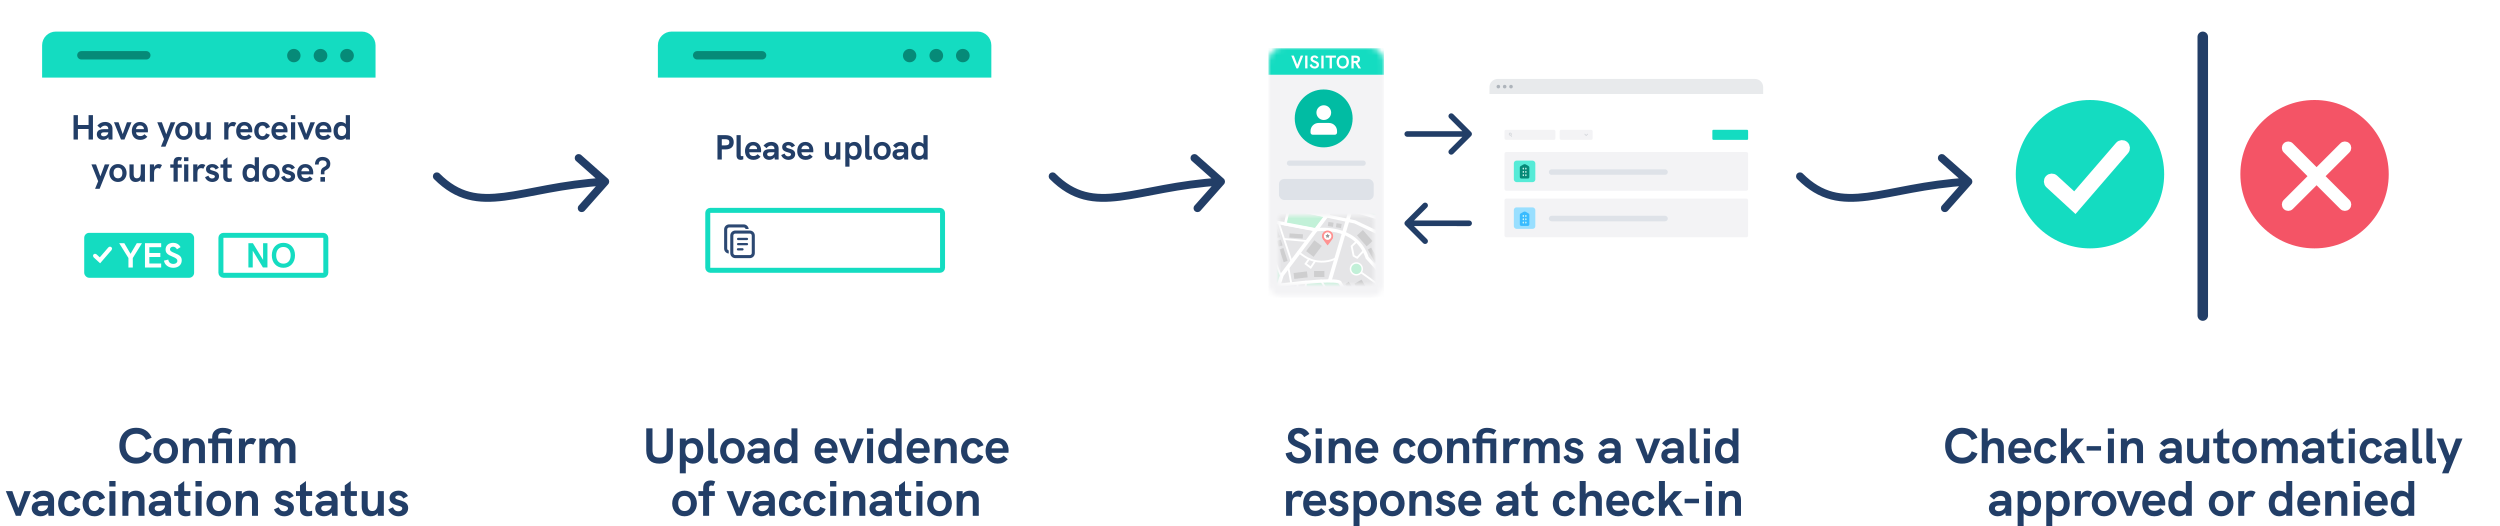 <svg width="475" height="100" viewBox="0 0 475 100" fill="none" xmlns="http://www.w3.org/2000/svg">
<circle cx="397.096" cy="33.096" r="14.096" fill="#14DCC1"/>
<path fill-rule="evenodd" clip-rule="evenodd" d="M403.675 27.561C403.985 27.829 404.02 28.297 403.752 28.608L394.283 39.572L389.336 35.028C389.034 34.75 389.014 34.281 389.291 33.979C389.568 33.678 390.037 33.658 390.339 33.935L394.16 37.444L402.629 27.638C402.897 27.328 403.365 27.294 403.675 27.561Z" fill="#2C4872" stroke="white" stroke-width="1.524" stroke-linecap="round"/>
<path d="M418.526 7V59.955" stroke="#223E67" stroke-width="2" stroke-linecap="round"/>
<circle cx="439.765" cy="33.096" r="14.096" fill="#F45466"/>
<path d="M446.032 28.605C446.312 28.325 446.312 27.871 446.032 27.591C445.752 27.311 445.298 27.311 445.018 27.591L440.146 32.462L435.275 27.591C434.995 27.311 434.541 27.311 434.261 27.591C433.981 27.871 433.981 28.325 434.261 28.605L439.132 33.476L434.261 38.348C433.981 38.628 433.981 39.082 434.261 39.362C434.541 39.642 434.995 39.642 435.275 39.362L440.146 34.491L445.018 39.362C445.298 39.642 445.752 39.642 446.032 39.362C446.312 39.082 446.312 38.628 446.032 38.348L441.16 33.476L446.032 28.605Z" fill="white" stroke="white" stroke-linecap="round" stroke-linejoin="round"/>
<path d="M372.787 88.095C374.201 88.095 375.264 87.402 375.739 86.168L374.628 85.751C374.343 86.538 373.698 86.966 372.787 86.966C371.515 86.966 370.765 86.121 370.765 84.678C370.765 83.245 371.506 82.41 372.787 82.41C373.688 82.41 374.334 82.818 374.628 83.596L375.72 83.169C375.236 81.954 374.182 81.28 372.787 81.28C370.832 81.28 369.579 82.619 369.579 84.688C369.579 86.757 370.832 88.095 372.787 88.095ZM379.081 83.226C378.465 83.226 377.98 83.444 377.667 83.853V81.385H376.528V88H377.667V86.13C377.667 84.783 377.98 84.223 378.73 84.223C379.319 84.223 379.594 84.555 379.594 85.267V88H380.733V84.982C380.733 83.862 380.135 83.226 379.081 83.226ZM385.946 85.599C385.946 84.299 385.243 83.226 383.791 83.226C382.235 83.226 381.57 84.46 381.57 85.684C381.57 86.937 382.254 88.095 383.867 88.095C384.655 88.095 385.272 87.82 385.784 87.25L384.997 86.557C384.674 86.927 384.294 87.06 383.877 87.06C383.136 87.06 382.757 86.652 382.709 86.035H385.917C385.936 85.883 385.946 85.741 385.946 85.599ZM382.7 85.181C382.747 84.697 383.07 84.175 383.782 84.175C384.399 84.175 384.854 84.555 384.854 85.181H382.7ZM388.741 88.095C389.671 88.095 390.393 87.582 390.706 86.709L389.671 86.311C389.548 86.795 389.187 87.098 388.732 87.098C387.935 87.098 387.64 86.415 387.64 85.675C387.64 84.934 387.944 84.223 388.732 84.223C389.197 84.223 389.548 84.536 389.671 85.029L390.753 84.602C390.393 83.672 389.662 83.226 388.732 83.226C387.204 83.226 386.473 84.441 386.473 85.675C386.473 86.909 387.213 88.095 388.741 88.095ZM391.58 88H392.719V86.633L393.441 85.836L394.807 88H396.165L394.219 85.134L395.965 83.321H394.437L392.719 85.219V81.385H391.58V88ZM396.464 85.618H399.198V84.764H396.464V85.618ZM400.477 82.438H401.673V81.385H400.477V82.438ZM400.506 88H401.645V83.321H400.506V88ZM405.524 83.226C404.955 83.226 404.442 83.416 404.11 83.862V83.321H402.971V88H404.11V86.13C404.11 85.295 404.11 84.223 405.173 84.223C406.037 84.223 406.037 84.944 406.037 85.267V88H407.176V84.982C407.176 83.871 406.578 83.226 405.524 83.226ZM412.523 83.226C411.669 83.226 410.976 83.558 410.416 84.232L411.242 84.925C411.584 84.469 412.03 84.223 412.504 84.223C413.045 84.223 413.387 84.536 413.387 85.048V85.181H412.219C411.688 85.181 411.289 85.248 410.976 85.39C410.521 85.599 410.274 86.016 410.274 86.567C410.274 87.459 410.976 88.095 411.963 88.095C412.58 88.095 413.112 87.829 413.387 87.393L413.482 88H414.526V85.048C414.526 83.919 413.757 83.226 412.523 83.226ZM412.144 87.127C411.688 87.127 411.413 86.918 411.413 86.586C411.413 86.415 411.479 86.282 411.603 86.197C411.754 86.083 411.982 86.035 412.371 86.035H413.387C413.387 86.643 412.827 87.127 412.144 87.127ZM418.611 83.321V85.096C418.611 85.931 418.611 87.098 417.548 87.098C416.685 87.098 416.685 86.282 416.685 85.959V83.321H415.546V86.244C415.546 87.241 416.039 88.095 417.216 88.095C417.767 88.095 418.279 87.905 418.611 87.459V88H419.75V83.321H418.611ZM423.578 84.223V83.321H422.411V81.385L421.272 82.23V83.321H420.512V84.223H421.272V86.69C421.272 87.687 421.936 88.095 422.724 88.095C423.009 88.095 423.293 88.047 423.578 87.953V87.041C423.369 87.108 423.17 87.146 423.009 87.146C422.638 87.146 422.411 86.975 422.411 86.605V84.223H423.578ZM426.456 88.095C427.899 88.095 428.801 86.975 428.801 85.656C428.801 84.327 427.899 83.226 426.456 83.226C425.004 83.226 424.112 84.327 424.112 85.656C424.112 86.975 425.004 88.095 426.456 88.095ZM426.456 87.098C425.593 87.098 425.251 86.415 425.251 85.656C425.251 84.887 425.593 84.223 426.456 84.223C427.32 84.223 427.662 84.887 427.662 85.656C427.662 86.415 427.32 87.098 426.456 87.098ZM434.94 83.226C434.333 83.226 433.792 83.444 433.431 84.147C433.147 83.425 432.577 83.226 432.065 83.226C431.6 83.226 431.116 83.387 430.812 83.909V83.321H429.711L429.72 88H430.859V86.216C430.859 85.276 430.831 84.223 431.789 84.223C432.53 84.223 432.577 84.991 432.577 85.362V88H433.716V86.216C433.716 85.276 433.678 84.223 434.637 84.223C435.386 84.223 435.434 84.991 435.434 85.362V88H436.573V85.02C436.573 84.08 436.07 83.226 434.94 83.226ZM439.596 83.226C438.742 83.226 438.049 83.558 437.49 84.232L438.315 84.925C438.657 84.469 439.103 84.223 439.578 84.223C440.118 84.223 440.46 84.536 440.46 85.048V85.181H439.293C438.761 85.181 438.363 85.248 438.049 85.39C437.594 85.599 437.347 86.016 437.347 86.567C437.347 87.459 438.049 88.095 439.037 88.095C439.653 88.095 440.185 87.829 440.46 87.393L440.555 88H441.599V85.048C441.599 83.919 440.83 83.226 439.596 83.226ZM439.217 87.127C438.761 87.127 438.486 86.918 438.486 86.586C438.486 86.415 438.552 86.282 438.676 86.197C438.828 86.083 439.056 86.035 439.445 86.035H440.46C440.46 86.643 439.9 87.127 439.217 87.127ZM445.266 84.223V83.321H444.099V81.385L442.96 82.23V83.321H442.201V84.223H442.96V86.69C442.96 87.687 443.624 88.095 444.412 88.095C444.697 88.095 444.982 88.047 445.266 87.953V87.041C445.057 87.108 444.858 87.146 444.697 87.146C444.327 87.146 444.099 86.975 444.099 86.605V84.223H445.266ZM446.236 82.438H447.432V81.385H446.236V82.438ZM446.264 88H447.403V83.321H446.264V88ZM450.59 88.095C451.52 88.095 452.241 87.582 452.555 86.709L451.52 86.311C451.397 86.795 451.036 87.098 450.581 87.098C449.783 87.098 449.489 86.415 449.489 85.675C449.489 84.934 449.793 84.223 450.581 84.223C451.046 84.223 451.397 84.536 451.52 85.029L452.602 84.602C452.241 83.672 451.511 83.226 450.581 83.226C449.053 83.226 448.322 84.441 448.322 85.675C448.322 86.909 449.062 88.095 450.59 88.095ZM455.214 83.226C454.36 83.226 453.667 83.558 453.107 84.232L453.933 84.925C454.274 84.469 454.72 84.223 455.195 84.223C455.736 84.223 456.078 84.536 456.078 85.048V85.181H454.91C454.379 85.181 453.98 85.248 453.667 85.39C453.211 85.599 452.965 86.016 452.965 86.567C452.965 87.459 453.667 88.095 454.654 88.095C455.271 88.095 455.802 87.829 456.078 87.393L456.173 88H457.217V85.048C457.217 83.919 456.448 83.226 455.214 83.226ZM454.834 87.127C454.379 87.127 454.103 86.918 454.103 86.586C454.103 86.415 454.17 86.282 454.293 86.197C454.445 86.083 454.673 86.035 455.062 86.035H456.078C456.078 86.643 455.518 87.127 454.834 87.127ZM459.469 88.095C459.687 88.095 459.943 88.047 460.2 87.953V87.041C460.067 87.079 459.943 87.098 459.839 87.098C459.63 87.098 459.507 87.013 459.507 86.804V81.385H458.368V86.88C458.368 87.715 458.833 88.095 459.469 88.095ZM462.11 88.095C462.329 88.095 462.585 88.047 462.841 87.953V87.041C462.708 87.079 462.585 87.098 462.481 87.098C462.272 87.098 462.148 87.013 462.148 86.804V81.385H461.009V86.88C461.009 87.715 461.475 88.095 462.11 88.095ZM463.983 89.936H465.217L467.874 83.321H466.622L465.426 86.567L464.239 83.321H462.987L464.818 87.877L463.983 89.936ZM380.139 93.226C379.285 93.226 378.592 93.558 378.032 94.232L378.858 94.925C379.199 94.469 379.645 94.223 380.12 94.223C380.661 94.223 381.003 94.536 381.003 95.048V95.181H379.835C379.304 95.181 378.905 95.248 378.592 95.39C378.136 95.599 377.89 96.016 377.89 96.567C377.89 97.459 378.592 98.095 379.579 98.095C380.196 98.095 380.727 97.829 381.003 97.393L381.098 98H382.142V95.048C382.142 93.919 381.373 93.226 380.139 93.226ZM379.759 97.127C379.304 97.127 379.029 96.918 379.029 96.586C379.029 96.415 379.095 96.282 379.218 96.197C379.37 96.083 379.598 96.035 379.987 96.035H381.003C381.003 96.643 380.443 97.127 379.759 97.127ZM385.837 93.226C385.334 93.226 384.812 93.387 384.489 93.786V93.321H383.35V99.936H384.489V97.525C384.783 97.877 385.305 98.095 385.837 98.095C386.985 98.095 387.811 97.193 387.811 95.665C387.811 94.261 387.108 93.226 385.837 93.226ZM385.552 97.098C384.736 97.098 384.384 96.472 384.384 95.656C384.384 94.82 384.736 94.223 385.561 94.223C386.321 94.223 386.672 94.735 386.672 95.656C386.672 96.567 386.311 97.098 385.552 97.098ZM391.277 93.226C390.774 93.226 390.252 93.387 389.93 93.786V93.321H388.791V99.936H389.93V97.525C390.224 97.877 390.746 98.095 391.277 98.095C392.426 98.095 393.251 97.193 393.251 95.665C393.251 94.261 392.549 93.226 391.277 93.226ZM390.993 97.098C390.176 97.098 389.825 96.472 389.825 95.656C389.825 94.82 390.176 94.223 391.002 94.223C391.761 94.223 392.112 94.735 392.112 95.656C392.112 96.567 391.752 97.098 390.993 97.098ZM396.623 93.226C396.091 93.226 395.569 93.539 395.37 94.118V93.321H394.222V98H395.361V95.646C395.361 94.764 395.702 94.337 396.395 94.337C396.623 94.337 396.803 94.393 396.965 94.498L397.515 93.492C397.211 93.302 396.936 93.226 396.623 93.226ZM399.782 98.095C401.224 98.095 402.126 96.975 402.126 95.656C402.126 94.327 401.224 93.226 399.782 93.226C398.33 93.226 397.437 94.327 397.437 95.656C397.437 96.975 398.33 98.095 399.782 98.095ZM399.782 97.098C398.918 97.098 398.576 96.415 398.576 95.656C398.576 94.887 398.918 94.223 399.782 94.223C400.645 94.223 400.987 94.887 400.987 95.656C400.987 96.415 400.645 97.098 399.782 97.098ZM404.093 98H405.033L406.94 93.321H405.706L404.558 96.519L403.429 93.321H402.185L404.093 98ZM411.406 95.599C411.406 94.299 410.704 93.226 409.252 93.226C407.695 93.226 407.031 94.46 407.031 95.684C407.031 96.937 407.714 98.095 409.328 98.095C410.116 98.095 410.732 97.82 411.245 97.25L410.457 96.557C410.134 96.927 409.755 97.06 409.337 97.06C408.597 97.06 408.217 96.652 408.17 96.035H411.378C411.397 95.883 411.406 95.741 411.406 95.599ZM408.16 95.181C408.208 94.697 408.531 94.175 409.242 94.175C409.859 94.175 410.315 94.555 410.315 95.181H408.16ZM415.303 91.385V93.796C415.009 93.444 414.487 93.226 413.955 93.226C412.807 93.226 411.981 94.128 411.981 95.656C411.981 97.06 412.683 98.095 413.955 98.095C414.458 98.095 414.98 97.934 415.303 97.535V98H416.442V91.385H415.303ZM414.23 97.041C413.471 97.041 413.12 96.529 413.12 95.665C413.12 94.792 413.481 94.261 414.24 94.261C415.056 94.261 415.407 94.887 415.407 95.665C415.407 96.444 415.056 97.041 414.23 97.041ZM422.017 98.095C423.459 98.095 424.361 96.975 424.361 95.656C424.361 94.327 423.459 93.226 422.017 93.226C420.565 93.226 419.673 94.327 419.673 95.656C419.673 96.975 420.565 98.095 422.017 98.095ZM422.017 97.098C421.153 97.098 420.811 96.415 420.811 95.656C420.811 94.887 421.153 94.223 422.017 94.223C422.88 94.223 423.222 94.887 423.222 95.656C423.222 96.415 422.88 97.098 422.017 97.098ZM427.672 93.226C427.141 93.226 426.619 93.539 426.42 94.118V93.321H425.271V98H426.41V95.646C426.41 94.764 426.752 94.337 427.445 94.337C427.672 94.337 427.853 94.393 428.014 94.498L428.565 93.492C428.261 93.302 427.986 93.226 427.672 93.226ZM434.387 91.385V93.796C434.092 93.444 433.57 93.226 433.039 93.226C431.891 93.226 431.065 94.128 431.065 95.656C431.065 97.06 431.767 98.095 433.039 98.095C433.542 98.095 434.064 97.934 434.387 97.535V98H435.526V91.385H434.387ZM433.314 97.041C432.555 97.041 432.204 96.529 432.204 95.665C432.204 94.792 432.564 94.261 433.324 94.261C434.14 94.261 434.491 94.887 434.491 95.665C434.491 96.444 434.14 97.041 433.314 97.041ZM440.852 95.599C440.852 94.299 440.15 93.226 438.698 93.226C437.141 93.226 436.477 94.46 436.477 95.684C436.477 96.937 437.16 98.095 438.774 98.095C439.562 98.095 440.178 97.82 440.691 97.25L439.903 96.557C439.581 96.927 439.201 97.06 438.783 97.06C438.043 97.06 437.663 96.652 437.616 96.035H440.824C440.843 95.883 440.852 95.741 440.852 95.599ZM437.606 95.181C437.654 94.697 437.977 94.175 438.688 94.175C439.305 94.175 439.761 94.555 439.761 95.181H437.606ZM444.341 93.226C443.771 93.226 443.259 93.416 442.927 93.862V93.321H441.788V98H442.927V96.13C442.927 95.295 442.927 94.223 443.99 94.223C444.853 94.223 444.853 94.944 444.853 95.267V98H445.992V94.982C445.992 93.871 445.394 93.226 444.341 93.226ZM447.191 92.438H448.386V91.385H447.191V92.438ZM447.219 98H448.358V93.321H447.219V98ZM453.671 95.599C453.671 94.299 452.968 93.226 451.516 93.226C449.96 93.226 449.295 94.46 449.295 95.684C449.295 96.937 449.979 98.095 451.592 98.095C452.38 98.095 452.997 97.82 453.509 97.25L452.722 96.557C452.399 96.927 452.019 97.06 451.602 97.06C450.861 97.06 450.482 96.652 450.434 96.035H453.642C453.661 95.883 453.671 95.741 453.671 95.599ZM450.425 95.181C450.472 94.697 450.795 94.175 451.507 94.175C452.124 94.175 452.579 94.555 452.579 95.181H450.425ZM457.567 91.385V93.796C457.273 93.444 456.751 93.226 456.22 93.226C455.071 93.226 454.245 94.128 454.245 95.656C454.245 97.06 454.948 98.095 456.22 98.095C456.723 98.095 457.245 97.934 457.567 97.535V98H458.706V91.385H457.567ZM456.495 97.041C455.735 97.041 455.384 96.529 455.384 95.665C455.384 94.792 455.745 94.261 456.504 94.261C457.32 94.261 457.672 94.887 457.672 95.665C457.672 96.444 457.32 97.041 456.495 97.041Z" fill="#223E67"/>
<g filter="url(#filter0_d)">
<path d="M125 8.611C125 7.169 126.17 6 127.612 6H185.742C187.184 6 188.354 7.169 188.354 8.611V14.739H125V8.611Z" fill="#14DCC1"/>
<path d="M172.829 9.49C173.421 9.49 173.901 9.97 173.901 10.562C173.901 11.154 173.421 11.634 172.829 11.634C172.237 11.634 171.757 11.154 171.757 10.562C171.757 9.97 172.237 9.49 172.829 9.49Z" fill="#068A78" stroke="#068A78" stroke-width="0.403"/>
<path d="M177.895 9.49C178.506 9.49 178.994 9.974 178.994 10.562C178.994 11.15 178.506 11.634 177.895 11.634C177.285 11.634 176.797 11.15 176.797 10.562C176.797 9.974 177.285 9.49 177.895 9.49Z" fill="#068A78" stroke="#068A78" stroke-width="0.403"/>
<path d="M182.935 9.49C183.546 9.49 184.033 9.974 184.033 10.562C184.033 11.15 183.546 11.634 182.935 11.634C182.324 11.634 181.837 11.15 181.837 10.562C181.837 9.974 182.324 9.49 182.935 9.49Z" fill="#068A78" stroke="#068A78" stroke-width="0.403"/>
<path fill-rule="evenodd" clip-rule="evenodd" d="M125 14.88V57.739C125 59.181 126.162 60.349 127.596 60.349H185.635C187.068 60.349 188.23 59.181 188.23 57.739V14.88H125Z" fill="white"/>
<path d="M132.46 10.505H144.796H132.46Z" fill="#068A78"/>
<path d="M132.46 10.505H144.796" stroke="#068A78" stroke-width="1.593" stroke-linecap="round" stroke-linejoin="round"/>
</g>
<g clip-path="url(#clip0)">
<path fill-rule="evenodd" clip-rule="evenodd" d="M138.539 42.632C138.011 42.632 137.583 43.06 137.583 43.588V47.218C137.583 47.721 137.971 48.132 138.463 48.171C138.46 48.146 138.458 48.12 138.458 48.093V47.582C138.291 47.545 138.167 47.396 138.167 47.218V43.588C138.167 43.382 138.333 43.216 138.539 43.216H141.295C141.472 43.216 141.621 43.34 141.658 43.507H142.247C142.206 43.017 141.795 42.632 141.295 42.632H138.539ZM138.75 44.755C138.75 44.227 139.178 43.799 139.705 43.799H142.461C142.989 43.799 143.417 44.227 143.417 44.755V48.093C143.417 48.621 142.989 49.049 142.461 49.049H139.705C139.178 49.049 138.75 48.621 138.75 48.093V44.755ZM139.705 44.382C139.5 44.382 139.333 44.549 139.333 44.755V48.093C139.333 48.299 139.5 48.466 139.705 48.466H142.461C142.667 48.466 142.833 48.299 142.833 48.093V44.755C142.833 44.549 142.667 44.382 142.461 44.382H139.705ZM140.245 45.184C140.124 45.184 140.026 45.282 140.026 45.403C140.026 45.524 140.124 45.622 140.245 45.622H141.922C142.043 45.622 142.141 45.524 142.141 45.403C142.141 45.282 142.043 45.184 141.922 45.184H140.245ZM140.026 46.388C140.026 46.267 140.124 46.169 140.245 46.169H141.922C142.043 46.169 142.141 46.267 142.141 46.388C142.141 46.508 142.043 46.606 141.922 46.606H140.245C140.124 46.606 140.026 46.508 140.026 46.388ZM140.227 47.153C140.106 47.153 140.008 47.251 140.008 47.372C140.008 47.493 140.106 47.59 140.227 47.59H141.065C141.186 47.59 141.284 47.493 141.284 47.372C141.284 47.251 141.186 47.153 141.065 47.153H140.227Z" fill="#2C4872"/>
</g>
<rect x="134.475" y="39.968" width="44.608" height="11.389" rx="0.475" stroke="#14DCC1" stroke-width="0.949"/>
<path d="M136.318 30.308H137.141V28.388H137.832C138.856 28.388 139.407 27.91 139.407 27.013C139.407 26.129 138.869 25.677 137.832 25.677H136.318V30.308ZM137.141 27.624V26.442H137.746C138.337 26.442 138.577 26.608 138.577 27.026C138.577 27.445 138.331 27.624 137.746 27.624H137.141ZM140.712 30.375C140.864 30.375 141.044 30.341 141.223 30.275V29.637C141.13 29.664 141.044 29.677 140.971 29.677C140.824 29.677 140.738 29.617 140.738 29.471V25.677H139.941V29.524C139.941 30.109 140.266 30.375 140.712 30.375ZM144.613 28.627C144.613 27.717 144.122 26.966 143.105 26.966C142.016 26.966 141.551 27.83 141.551 28.687C141.551 29.564 142.029 30.375 143.159 30.375C143.71 30.375 144.142 30.182 144.501 29.783L143.949 29.298C143.723 29.557 143.457 29.65 143.165 29.65C142.647 29.65 142.381 29.365 142.348 28.933H144.594C144.607 28.827 144.613 28.727 144.613 28.627ZM142.341 28.335C142.375 27.996 142.6 27.631 143.099 27.631C143.531 27.631 143.849 27.896 143.849 28.335H142.341ZM146.537 26.966C145.939 26.966 145.454 27.199 145.062 27.671L145.64 28.156C145.879 27.837 146.192 27.664 146.524 27.664C146.903 27.664 147.142 27.883 147.142 28.242V28.335H146.325C145.953 28.335 145.674 28.381 145.454 28.481C145.135 28.627 144.963 28.92 144.963 29.305C144.963 29.929 145.454 30.375 146.145 30.375C146.577 30.375 146.949 30.189 147.142 29.883L147.208 30.308H147.939V28.242C147.939 27.451 147.401 26.966 146.537 26.966ZM146.271 29.697C145.953 29.697 145.76 29.551 145.76 29.318C145.76 29.199 145.806 29.106 145.893 29.046C145.999 28.966 146.158 28.933 146.431 28.933H147.142C147.142 29.358 146.75 29.697 146.271 29.697ZM149.808 30.375C150.426 30.375 151.084 30.042 151.084 29.278C151.084 28.082 149.37 28.375 149.37 27.877C149.37 27.724 149.529 27.598 149.788 27.598C150.147 27.598 150.326 27.81 150.439 28.016L151.057 27.677C150.811 27.232 150.379 26.966 149.815 26.966C149.183 26.966 148.612 27.292 148.612 27.923C148.612 29.139 150.3 28.773 150.3 29.325C150.3 29.498 150.14 29.71 149.768 29.71C149.33 29.71 149.157 29.411 149.071 29.172L148.433 29.458C148.592 29.956 149.117 30.375 149.808 30.375ZM154.534 28.627C154.534 27.717 154.042 26.966 153.025 26.966C151.936 26.966 151.471 27.83 151.471 28.687C151.471 29.564 151.949 30.375 153.079 30.375C153.63 30.375 154.062 30.182 154.421 29.783L153.869 29.298C153.643 29.557 153.378 29.65 153.085 29.65C152.567 29.65 152.301 29.365 152.268 28.933H154.514C154.527 28.827 154.534 28.727 154.534 28.627ZM152.261 28.335C152.295 27.996 152.521 27.631 153.019 27.631C153.451 27.631 153.77 27.896 153.77 28.335H152.261ZM158.87 27.033V28.275C158.87 28.86 158.87 29.677 158.126 29.677C157.521 29.677 157.521 29.106 157.521 28.88V27.033H156.724V29.079C156.724 29.777 157.07 30.375 157.893 30.375C158.279 30.375 158.637 30.242 158.87 29.929V30.308H159.667V27.033H158.87ZM162.347 26.966C161.994 26.966 161.629 27.079 161.403 27.358V27.033H160.606V31.663H161.403V29.976C161.609 30.222 161.975 30.375 162.347 30.375C163.15 30.375 163.728 29.743 163.728 28.674C163.728 27.691 163.237 26.966 162.347 26.966ZM162.147 29.677C161.576 29.677 161.33 29.238 161.33 28.667C161.33 28.082 161.576 27.664 162.154 27.664C162.685 27.664 162.931 28.023 162.931 28.667C162.931 29.305 162.679 29.677 162.147 29.677ZM165.145 30.375C165.298 30.375 165.477 30.341 165.657 30.275V29.637C165.564 29.664 165.477 29.677 165.404 29.677C165.258 29.677 165.172 29.617 165.172 29.471V25.677H164.374V29.524C164.374 30.109 164.7 30.375 165.145 30.375ZM167.605 30.375C168.615 30.375 169.246 29.591 169.246 28.667C169.246 27.737 168.615 26.966 167.605 26.966C166.589 26.966 165.964 27.737 165.964 28.667C165.964 29.591 166.589 30.375 167.605 30.375ZM167.605 29.677C167.001 29.677 166.762 29.199 166.762 28.667C166.762 28.129 167.001 27.664 167.605 27.664C168.21 27.664 168.449 28.129 168.449 28.667C168.449 29.199 168.21 29.677 167.605 29.677ZM171.152 26.966C170.555 26.966 170.07 27.199 169.678 27.671L170.256 28.156C170.495 27.837 170.807 27.664 171.139 27.664C171.518 27.664 171.757 27.883 171.757 28.242V28.335H170.94C170.568 28.335 170.289 28.381 170.07 28.481C169.751 28.627 169.578 28.92 169.578 29.305C169.578 29.929 170.07 30.375 170.761 30.375C171.192 30.375 171.564 30.189 171.757 29.883L171.823 30.308H172.554V28.242C172.554 27.451 172.016 26.966 171.152 26.966ZM170.887 29.697C170.568 29.697 170.375 29.551 170.375 29.318C170.375 29.199 170.422 29.106 170.508 29.046C170.614 28.966 170.774 28.933 171.046 28.933H171.757C171.757 29.358 171.365 29.697 170.887 29.697ZM175.453 25.677V27.365C175.247 27.119 174.882 26.966 174.51 26.966C173.706 26.966 173.128 27.598 173.128 28.667C173.128 29.65 173.62 30.375 174.51 30.375C174.862 30.375 175.227 30.262 175.453 29.983V30.308H176.251V25.677H175.453ZM174.703 29.637C174.171 29.637 173.925 29.278 173.925 28.674C173.925 28.062 174.178 27.691 174.709 27.691C175.281 27.691 175.526 28.129 175.526 28.674C175.526 29.218 175.281 29.637 174.703 29.637Z" fill="#223E67"/>
<path d="M125.312 88.095C126.983 88.095 127.846 87.231 127.846 85.561V81.385H126.66V85.475C126.66 86.538 126.29 86.947 125.312 86.947C124.335 86.947 123.974 86.548 123.974 85.475V81.385H122.788V85.608C122.788 87.25 123.651 88.095 125.312 88.095ZM131.651 83.226C131.148 83.226 130.626 83.387 130.303 83.786V83.321H129.164V89.936H130.303V87.525C130.597 87.877 131.119 88.095 131.651 88.095C132.799 88.095 133.625 87.193 133.625 85.665C133.625 84.261 132.922 83.226 131.651 83.226ZM131.366 87.098C130.55 87.098 130.198 86.472 130.198 85.656C130.198 84.82 130.55 84.223 131.375 84.223C132.135 84.223 132.486 84.735 132.486 85.656C132.486 86.567 132.125 87.098 131.366 87.098ZM135.649 88.095C135.867 88.095 136.123 88.047 136.379 87.953V87.041C136.246 87.079 136.123 87.098 136.019 87.098C135.81 87.098 135.687 87.013 135.687 86.804V81.385H134.548V86.88C134.548 87.715 135.013 88.095 135.649 88.095ZM139.163 88.095C140.606 88.095 141.508 86.975 141.508 85.656C141.508 84.327 140.606 83.226 139.163 83.226C137.711 83.226 136.819 84.327 136.819 85.656C136.819 86.975 137.711 88.095 139.163 88.095ZM139.163 87.098C138.3 87.098 137.958 86.415 137.958 85.656C137.958 84.887 138.3 84.223 139.163 84.223C140.027 84.223 140.369 84.887 140.369 85.656C140.369 86.415 140.027 87.098 139.163 87.098ZM144.23 83.226C143.376 83.226 142.683 83.558 142.123 84.232L142.949 84.925C143.291 84.469 143.737 84.223 144.211 84.223C144.752 84.223 145.094 84.536 145.094 85.048V85.181H143.927C143.395 85.181 142.997 85.248 142.683 85.39C142.228 85.599 141.981 86.016 141.981 86.567C141.981 87.459 142.683 88.095 143.67 88.095C144.287 88.095 144.819 87.829 145.094 87.393L145.189 88H146.233V85.048C146.233 83.919 145.464 83.226 144.23 83.226ZM143.851 87.127C143.395 87.127 143.12 86.918 143.12 86.586C143.12 86.415 143.186 86.282 143.31 86.197C143.462 86.083 143.689 86.035 144.079 86.035H145.094C145.094 86.643 144.534 87.127 143.851 87.127ZM150.375 81.385V83.796C150.08 83.444 149.558 83.226 149.027 83.226C147.878 83.226 147.053 84.128 147.053 85.656C147.053 87.06 147.755 88.095 149.027 88.095C149.53 88.095 150.052 87.934 150.375 87.535V88H151.513V81.385H150.375ZM149.302 87.041C148.543 87.041 148.192 86.529 148.192 85.665C148.192 84.792 148.552 84.261 149.312 84.261C150.128 84.261 150.479 84.887 150.479 85.665C150.479 86.444 150.128 87.041 149.302 87.041ZM159.148 85.599C159.148 84.299 158.446 83.226 156.994 83.226C155.437 83.226 154.773 84.46 154.773 85.684C154.773 86.937 155.456 88.095 157.07 88.095C157.857 88.095 158.474 87.82 158.987 87.25L158.199 86.557C157.876 86.927 157.497 87.06 157.079 87.06C156.339 87.06 155.959 86.652 155.912 86.035H159.12C159.139 85.883 159.148 85.741 159.148 85.599ZM155.902 85.181C155.95 84.697 156.272 84.175 156.984 84.175C157.601 84.175 158.057 84.555 158.057 85.181H155.902ZM161.279 88H162.219L164.127 83.321H162.893L161.744 86.519L160.615 83.321H159.372L161.279 88ZM164.717 82.438H165.913V81.385H164.717V82.438ZM164.746 88H165.884V83.321H164.746V88ZM170.172 81.385V83.796C169.878 83.444 169.356 83.226 168.824 83.226C167.676 83.226 166.85 84.128 166.85 85.656C166.85 87.06 167.553 88.095 168.824 88.095C169.327 88.095 169.849 87.934 170.172 87.535V88H171.311V81.385H170.172ZM169.1 87.041C168.34 87.041 167.989 86.529 167.989 85.665C167.989 84.792 168.35 84.261 169.109 84.261C169.925 84.261 170.277 84.887 170.277 85.665C170.277 86.444 169.925 87.041 169.1 87.041ZM176.638 85.599C176.638 84.299 175.935 83.226 174.483 83.226C172.927 83.226 172.262 84.46 172.262 85.684C172.262 86.937 172.946 88.095 174.559 88.095C175.347 88.095 175.964 87.82 176.476 87.25L175.689 86.557C175.366 86.927 174.986 87.06 174.569 87.06C173.828 87.06 173.449 86.652 173.401 86.035H176.609C176.628 85.883 176.638 85.741 176.638 85.599ZM173.392 85.181C173.439 84.697 173.762 84.175 174.474 84.175C175.091 84.175 175.546 84.555 175.546 85.181H173.392ZM180.126 83.226C179.557 83.226 179.044 83.416 178.712 83.862V83.321H177.573V88H178.712V86.13C178.712 85.295 178.712 84.223 179.775 84.223C180.639 84.223 180.639 84.944 180.639 85.267V88H181.778V84.982C181.778 83.871 181.18 83.226 180.126 83.226ZM184.865 88.095C185.795 88.095 186.516 87.582 186.829 86.709L185.795 86.311C185.671 86.795 185.311 87.098 184.855 87.098C184.058 87.098 183.764 86.415 183.764 85.675C183.764 84.934 184.067 84.223 184.855 84.223C185.32 84.223 185.671 84.536 185.795 85.029L186.877 84.602C186.516 83.672 185.785 83.226 184.855 83.226C183.327 83.226 182.596 84.441 182.596 85.675C182.596 86.909 183.337 88.095 184.865 88.095ZM191.634 85.599C191.634 84.299 190.932 83.226 189.48 83.226C187.923 83.226 187.259 84.46 187.259 85.684C187.259 86.937 187.942 88.095 189.556 88.095C190.343 88.095 190.96 87.82 191.473 87.25L190.685 86.557C190.362 86.927 189.983 87.06 189.565 87.06C188.825 87.06 188.445 86.652 188.398 86.035H191.606C191.625 85.883 191.634 85.741 191.634 85.599ZM188.388 85.181C188.436 84.697 188.758 84.175 189.47 84.175C190.087 84.175 190.543 84.555 190.543 85.181H188.388ZM130.062 98.095C131.504 98.095 132.406 96.975 132.406 95.656C132.406 94.327 131.504 93.226 130.062 93.226C128.609 93.226 127.717 94.327 127.717 95.656C127.717 96.975 128.609 98.095 130.062 98.095ZM130.062 97.098C129.198 97.098 128.856 96.415 128.856 95.656C128.856 94.887 129.198 94.223 130.062 94.223C130.925 94.223 131.267 94.887 131.267 95.656C131.267 96.415 130.925 97.098 130.062 97.098ZM133.591 98H134.73V94.223H135.822V93.321H134.73V92.78C134.73 92.609 134.73 92.239 135.138 92.239C135.29 92.239 135.423 92.286 135.527 92.353L135.898 91.48C135.651 91.366 135.376 91.29 135.015 91.29C134.275 91.29 133.601 91.603 133.601 92.79V93.321H132.699V94.223H133.591V98ZM139.962 98H140.901L142.809 93.321H141.575L140.427 96.519L139.297 93.321H138.054L139.962 98ZM145.222 93.226C144.368 93.226 143.675 93.558 143.115 94.232L143.941 94.925C144.283 94.469 144.729 94.223 145.203 94.223C145.744 94.223 146.086 94.536 146.086 95.048V95.181H144.918C144.387 95.181 143.988 95.248 143.675 95.39C143.22 95.599 142.973 96.016 142.973 96.567C142.973 97.459 143.675 98.095 144.662 98.095C145.279 98.095 145.811 97.829 146.086 97.393L146.181 98H147.225V95.048C147.225 93.919 146.456 93.226 145.222 93.226ZM144.843 97.127C144.387 97.127 144.112 96.918 144.112 96.586C144.112 96.415 144.178 96.282 144.302 96.197C144.453 96.083 144.681 96.035 145.07 96.035H146.086C146.086 96.643 145.526 97.127 144.843 97.127ZM150.265 98.095C151.195 98.095 151.917 97.582 152.23 96.709L151.195 96.311C151.072 96.795 150.711 97.098 150.256 97.098C149.459 97.098 149.164 96.415 149.164 95.675C149.164 94.934 149.468 94.223 150.256 94.223C150.721 94.223 151.072 94.536 151.195 95.029L152.277 94.602C151.917 93.672 151.186 93.226 150.256 93.226C148.728 93.226 147.997 94.441 147.997 95.675C147.997 96.909 148.737 98.095 150.265 98.095ZM154.909 98.095C155.839 98.095 156.56 97.582 156.874 96.709L155.839 96.311C155.716 96.795 155.355 97.098 154.899 97.098C154.102 97.098 153.808 96.415 153.808 95.675C153.808 94.934 154.112 94.223 154.899 94.223C155.364 94.223 155.716 94.536 155.839 95.029L156.921 94.602C156.56 93.672 155.83 93.226 154.899 93.226C153.371 93.226 152.641 94.441 152.641 95.675C152.641 96.909 153.381 98.095 154.909 98.095ZM157.71 92.438H158.906V91.385H157.71V92.438ZM157.739 98H158.877V93.321H157.739V98ZM162.757 93.226C162.188 93.226 161.675 93.416 161.343 93.862V93.321H160.204V98H161.343V96.13C161.343 95.295 161.343 94.223 162.406 94.223C163.27 94.223 163.27 94.944 163.27 95.267V98H164.408V94.982C164.408 93.871 163.811 93.226 162.757 93.226ZM167.448 93.226C166.594 93.226 165.901 93.558 165.341 94.232L166.167 94.925C166.508 94.469 166.955 94.223 167.429 94.223C167.97 94.223 168.312 94.536 168.312 95.048V95.181H167.144C166.613 95.181 166.214 95.248 165.901 95.39C165.445 95.599 165.199 96.016 165.199 96.567C165.199 97.459 165.901 98.095 166.888 98.095C167.505 98.095 168.036 97.829 168.312 97.393L168.407 98H169.451V95.048C169.451 93.919 168.682 93.226 167.448 93.226ZM167.068 97.127C166.613 97.127 166.338 96.918 166.338 96.586C166.338 96.415 166.404 96.282 166.527 96.197C166.679 96.083 166.907 96.035 167.296 96.035H168.312C168.312 96.643 167.752 97.127 167.068 97.127ZM173.118 94.223V93.321H171.95V91.385L170.812 92.23V93.321H170.052V94.223H170.812V96.69C170.812 97.687 171.476 98.095 172.264 98.095C172.548 98.095 172.833 98.047 173.118 97.953V97.041C172.909 97.108 172.71 97.146 172.548 97.146C172.178 97.146 171.95 96.975 171.95 96.605V94.223H173.118ZM174.088 92.438H175.283V91.385H174.088V92.438ZM174.116 98H175.255V93.321H174.116V98ZM178.508 98.095C179.951 98.095 180.852 96.975 180.852 95.656C180.852 94.327 179.951 93.226 178.508 93.226C177.056 93.226 176.164 94.327 176.164 95.656C176.164 96.975 177.056 98.095 178.508 98.095ZM178.508 97.098C177.644 97.098 177.303 96.415 177.303 95.656C177.303 94.887 177.644 94.223 178.508 94.223C179.372 94.223 179.713 94.887 179.713 95.656C179.713 96.415 179.372 97.098 178.508 97.098ZM184.316 93.226C183.746 93.226 183.234 93.416 182.901 93.862V93.321H181.762V98H182.901V96.13C182.901 95.295 182.901 94.223 183.964 94.223C184.828 94.223 184.828 94.944 184.828 95.267V98H185.967V94.982C185.967 93.871 185.369 93.226 184.316 93.226Z" fill="#223E67"/>
<g filter="url(#filter1_d)">
<path d="M8 8.611C8 7.169 9.17 6 10.612 6H68.742C70.184 6 71.353 7.169 71.353 8.611V14.739H8V8.611Z" fill="#14DCC1"/>
<path d="M55.829 9.49C56.421 9.49 56.901 9.97 56.901 10.562C56.901 11.154 56.421 11.634 55.829 11.634C55.237 11.634 54.757 11.154 54.757 10.562C54.757 9.97 55.237 9.49 55.829 9.49Z" fill="#068A78" stroke="#068A78" stroke-width="0.403"/>
<path d="M60.895 9.49C61.506 9.49 61.994 9.974 61.994 10.562C61.994 11.15 61.506 11.634 60.895 11.634C60.285 11.634 59.797 11.15 59.797 10.562C59.797 9.974 60.285 9.49 60.895 9.49Z" fill="#068A78" stroke="#068A78" stroke-width="0.403"/>
<path d="M65.935 9.49C66.546 9.49 67.033 9.974 67.033 10.562C67.033 11.15 66.546 11.634 65.935 11.634C65.324 11.634 64.837 11.15 64.837 10.562C64.837 9.974 65.324 9.49 65.935 9.49Z" fill="#068A78" stroke="#068A78" stroke-width="0.403"/>
<path fill-rule="evenodd" clip-rule="evenodd" d="M8 14.88V57.739C8 59.181 9.162 60.349 10.596 60.349H68.635C70.068 60.349 71.23 59.181 71.23 57.739V14.88H8Z" fill="white"/>
<path d="M15.46 10.505H27.796H15.46Z" fill="#068A78"/>
<path d="M15.46 10.505H27.796" stroke="#068A78" stroke-width="1.593" stroke-linecap="round" stroke-linejoin="round"/>
</g>
<path d="M49.986 46.203V49.38L48.047 46.203H47.194V50.816H48.021V47.626L49.953 50.816H50.814V46.203H49.986Z" fill="#14DCC1"/>
<path d="M53.849 50.882C55.16 50.882 56.053 49.922 56.053 48.513C56.053 47.096 55.167 46.137 53.849 46.137C52.539 46.137 51.645 47.096 51.645 48.513C51.645 49.922 52.539 50.882 53.849 50.882ZM53.849 50.095C53.009 50.095 52.473 49.479 52.473 48.513C52.473 47.54 53.009 46.924 53.849 46.924C54.69 46.924 55.226 47.547 55.226 48.513C55.226 49.472 54.69 50.095 53.849 50.095Z" fill="#14DCC1"/>
<rect x="41.974" y="44.713" width="19.931" height="7.593" rx="0.475" stroke="#14DCC1" stroke-width="0.949"/>
<rect x="16" y="44.239" width="20.88" height="8.542" rx="0.949" fill="#14DCC1"/>
<path fill-rule="evenodd" clip-rule="evenodd" d="M21.007 47.125C21.073 47.182 21.081 47.282 21.023 47.348L19.004 49.686L17.949 48.717C17.885 48.658 17.881 48.558 17.94 48.493C17.999 48.429 18.099 48.425 18.163 48.484L18.978 49.232L20.784 47.141C20.841 47.075 20.941 47.068 21.007 47.125Z" fill="#2C4872" stroke="white" stroke-width="0.475" stroke-linecap="round"/>
<path d="M24.402 50.829H25.232V49.024L26.978 46.203H25.995L24.801 48.227L23.619 46.203H22.644L24.402 49.024V50.829Z" fill="white"/>
<path d="M27.545 50.829H30.624V50.066H28.375V48.831H30.465V48.068H28.375V46.966H30.624V46.203H27.545V50.829Z" fill="white"/>
<path d="M32.923 50.882C33.872 50.882 34.529 50.311 34.529 49.482C34.529 48.818 34.204 48.473 33.209 48.095C32.518 47.822 32.293 47.643 32.293 47.371C32.293 47.093 32.545 46.873 32.877 46.873C33.189 46.873 33.461 47.059 33.62 47.371L34.31 46.946C34.018 46.422 33.527 46.137 32.903 46.137C32.041 46.137 31.463 46.648 31.463 47.411C31.463 48.035 31.808 48.387 32.777 48.765C33.461 49.037 33.7 49.236 33.7 49.555C33.7 49.913 33.401 50.145 32.937 50.145C32.399 50.145 32.034 49.834 31.974 49.316L31.151 49.522C31.284 50.331 32.001 50.882 32.923 50.882Z" fill="white"/>
<path d="M13.973 26.512H14.804V24.512H16.83V26.512H17.661V21.881H16.83V23.748H14.804V21.881H13.973V26.512ZM19.969 23.17C19.371 23.17 18.886 23.402 18.494 23.874L19.072 24.359C19.311 24.04 19.624 23.867 19.956 23.867C20.335 23.867 20.574 24.087 20.574 24.445V24.538H19.757C19.385 24.538 19.106 24.585 18.886 24.685C18.567 24.831 18.395 25.123 18.395 25.509C18.395 26.133 18.886 26.578 19.577 26.578C20.009 26.578 20.381 26.392 20.574 26.087L20.64 26.512H21.371V24.445C21.371 23.655 20.833 23.17 19.969 23.17ZM19.703 25.901C19.385 25.901 19.192 25.754 19.192 25.522C19.192 25.402 19.238 25.309 19.325 25.249C19.431 25.17 19.591 25.137 19.863 25.137H20.574C20.574 25.562 20.182 25.901 19.703 25.901ZM22.989 26.512H23.647L24.982 23.236H24.118L23.315 25.475L22.524 23.236H21.654L22.989 26.512ZM28.108 24.831C28.108 23.921 27.617 23.17 26.6 23.17C25.511 23.17 25.046 24.034 25.046 24.891C25.046 25.768 25.524 26.578 26.653 26.578C27.205 26.578 27.637 26.386 27.995 25.987L27.444 25.502C27.218 25.761 26.952 25.854 26.66 25.854C26.142 25.854 25.876 25.568 25.843 25.137H28.088C28.102 25.03 28.108 24.93 28.108 24.831ZM25.836 24.538C25.869 24.2 26.095 23.834 26.594 23.834C27.026 23.834 27.344 24.1 27.344 24.538H25.836ZM30.578 27.867H31.442L33.302 23.236H32.425L31.588 25.509L30.757 23.236H29.88L31.163 26.425L30.578 27.867ZM34.926 26.578C35.936 26.578 36.567 25.794 36.567 24.871C36.567 23.941 35.936 23.17 34.926 23.17C33.909 23.17 33.285 23.941 33.285 24.871C33.285 25.794 33.909 26.578 34.926 26.578ZM34.926 25.881C34.321 25.881 34.082 25.402 34.082 24.871C34.082 24.333 34.321 23.867 34.926 23.867C35.531 23.867 35.77 24.333 35.77 24.871C35.77 25.402 35.531 25.881 34.926 25.881ZM39.257 23.236V24.479C39.257 25.063 39.257 25.881 38.513 25.881C37.908 25.881 37.908 25.309 37.908 25.083V23.236H37.111V25.283C37.111 25.98 37.457 26.578 38.281 26.578C38.666 26.578 39.025 26.445 39.257 26.133V26.512H40.054V23.236H39.257ZM44.283 23.17C43.911 23.17 43.545 23.389 43.406 23.794V23.236H42.602V26.512H43.399V24.864C43.399 24.246 43.638 23.947 44.123 23.947C44.283 23.947 44.409 23.987 44.522 24.06L44.907 23.356C44.695 23.223 44.502 23.17 44.283 23.17ZM47.936 24.831C47.936 23.921 47.444 23.17 46.428 23.17C45.338 23.17 44.873 24.034 44.873 24.891C44.873 25.768 45.351 26.578 46.481 26.578C47.032 26.578 47.464 26.386 47.823 25.987L47.271 25.502C47.045 25.761 46.78 25.854 46.487 25.854C45.969 25.854 45.703 25.568 45.67 25.137H47.916C47.929 25.03 47.936 24.93 47.936 24.831ZM45.663 24.538C45.697 24.2 45.923 23.834 46.421 23.834C46.853 23.834 47.172 24.1 47.172 24.538H45.663ZM49.892 26.578C50.544 26.578 51.048 26.219 51.268 25.608L50.544 25.329C50.457 25.668 50.205 25.881 49.886 25.881C49.328 25.881 49.122 25.402 49.122 24.884C49.122 24.366 49.334 23.867 49.886 23.867C50.211 23.867 50.457 24.087 50.544 24.432L51.301 24.133C51.048 23.482 50.537 23.17 49.886 23.17C48.816 23.17 48.305 24.02 48.305 24.884C48.305 25.748 48.823 26.578 49.892 26.578ZM54.631 24.831C54.631 23.921 54.139 23.17 53.123 23.17C52.033 23.17 51.568 24.034 51.568 24.891C51.568 25.768 52.047 26.578 53.176 26.578C53.728 26.578 54.16 26.386 54.518 25.987L53.967 25.502C53.741 25.761 53.475 25.854 53.183 25.854C52.665 25.854 52.399 25.568 52.366 25.137H54.611C54.624 25.03 54.631 24.93 54.631 24.831ZM52.359 24.538C52.392 24.2 52.618 23.834 53.116 23.834C53.548 23.834 53.867 24.1 53.867 24.538H52.359ZM55.266 22.619H56.103V21.881H55.266V22.619ZM55.286 26.512H56.083V23.236H55.286V26.512ZM57.849 26.512H58.507L59.842 23.236H58.978L58.174 25.475L57.384 23.236H56.513L57.849 26.512ZM62.968 24.831C62.968 23.921 62.477 23.17 61.46 23.17C60.37 23.17 59.906 24.034 59.906 24.891C59.906 25.768 60.384 26.578 61.513 26.578C62.065 26.578 62.496 26.386 62.855 25.987L62.304 25.502C62.078 25.761 61.812 25.854 61.52 25.854C61.002 25.854 60.736 25.568 60.703 25.137H62.948C62.962 25.03 62.968 24.93 62.968 24.831ZM60.696 24.538C60.729 24.2 60.955 23.834 61.453 23.834C61.885 23.834 62.204 24.1 62.204 24.538H60.696ZM65.696 21.881V23.569C65.49 23.323 65.124 23.17 64.752 23.17C63.949 23.17 63.37 23.801 63.37 24.871C63.37 25.854 63.862 26.578 64.752 26.578C65.105 26.578 65.47 26.465 65.696 26.186V26.512H66.493V21.881H65.696ZM64.945 25.841C64.413 25.841 64.168 25.482 64.168 24.877C64.168 24.266 64.42 23.894 64.952 23.894C65.523 23.894 65.769 24.333 65.769 24.877C65.769 25.422 65.523 25.841 64.945 25.841ZM18.066 35.867H18.93L20.79 31.236H19.913L19.076 33.508L18.245 31.236H17.368L18.651 34.425L18.066 35.867ZM22.414 34.578C23.424 34.578 24.055 33.794 24.055 32.871C24.055 31.941 23.424 31.17 22.414 31.17C21.397 31.17 20.773 31.941 20.773 32.871C20.773 33.794 21.397 34.578 22.414 34.578ZM22.414 33.881C21.809 33.881 21.57 33.402 21.57 32.871C21.57 32.333 21.809 31.867 22.414 31.867C23.018 31.867 23.258 32.333 23.258 32.871C23.258 33.402 23.018 33.881 22.414 33.881ZM26.745 31.236V32.479C26.745 33.063 26.745 33.881 26.001 33.881C25.396 33.881 25.396 33.309 25.396 33.083V31.236H24.599V33.283C24.599 33.98 24.945 34.578 25.768 34.578C26.154 34.578 26.513 34.445 26.745 34.133V34.512H27.542V31.236H26.745ZM30.155 31.17C29.783 31.17 29.418 31.389 29.278 31.794V31.236H28.474V34.512H29.272V32.864C29.272 32.246 29.511 31.947 29.996 31.947C30.155 31.947 30.282 31.987 30.395 32.06L30.78 31.356C30.567 31.223 30.375 31.17 30.155 31.17ZM32.975 34.512H33.772V31.867H34.536V31.236H33.772V30.858C33.772 30.738 33.772 30.479 34.058 30.479C34.164 30.479 34.257 30.512 34.33 30.559L34.59 29.948C34.417 29.868 34.224 29.815 33.972 29.815C33.453 29.815 32.982 30.034 32.982 30.864V31.236H32.351V31.867H32.975V34.512ZM34.962 30.619H35.799V29.881H34.962V30.619ZM34.982 34.512H35.779V31.236H34.982V34.512ZM38.389 31.17C38.017 31.17 37.651 31.389 37.511 31.794V31.236H36.708V34.512H37.505V32.864C37.505 32.246 37.744 31.947 38.229 31.947C38.389 31.947 38.515 31.987 38.628 32.06L39.013 31.356C38.8 31.223 38.608 31.17 38.389 31.17ZM40.339 34.578C40.957 34.578 41.615 34.246 41.615 33.482C41.615 32.286 39.901 32.578 39.901 32.08C39.901 31.927 40.06 31.801 40.319 31.801C40.678 31.801 40.857 32.014 40.97 32.22L41.588 31.881C41.342 31.436 40.91 31.17 40.346 31.17C39.715 31.17 39.143 31.495 39.143 32.127C39.143 33.342 40.831 32.977 40.831 33.529C40.831 33.701 40.671 33.914 40.299 33.914C39.861 33.914 39.688 33.615 39.602 33.376L38.964 33.661C39.123 34.16 39.648 34.578 40.339 34.578ZM44.035 31.867V31.236H43.217V29.881L42.42 30.472V31.236H41.889V31.867H42.42V33.595C42.42 34.292 42.885 34.578 43.437 34.578C43.636 34.578 43.835 34.545 44.035 34.478V33.841C43.888 33.887 43.749 33.914 43.636 33.914C43.377 33.914 43.217 33.794 43.217 33.535V31.867H44.035ZM48.402 29.881V31.569C48.196 31.323 47.831 31.17 47.459 31.17C46.655 31.17 46.077 31.801 46.077 32.871C46.077 33.854 46.569 34.578 47.459 34.578C47.811 34.578 48.176 34.465 48.402 34.186V34.512H49.199V29.881H48.402ZM47.651 33.841C47.12 33.841 46.874 33.482 46.874 32.877C46.874 32.266 47.127 31.894 47.658 31.894C48.229 31.894 48.475 32.333 48.475 32.877C48.475 33.422 48.229 33.841 47.651 33.841ZM51.486 34.578C52.496 34.578 53.127 33.794 53.127 32.871C53.127 31.941 52.496 31.17 51.486 31.17C50.47 31.17 49.845 31.941 49.845 32.871C49.845 33.794 50.47 34.578 51.486 34.578ZM51.486 33.881C50.882 33.881 50.643 33.402 50.643 32.871C50.643 32.333 50.882 31.867 51.486 31.867C52.091 31.867 52.33 32.333 52.33 32.871C52.33 33.402 52.091 33.881 51.486 33.881ZM54.794 34.578C55.412 34.578 56.07 34.246 56.07 33.482C56.07 32.286 54.356 32.578 54.356 32.08C54.356 31.927 54.515 31.801 54.774 31.801C55.133 31.801 55.312 32.014 55.425 32.22L56.043 31.881C55.797 31.436 55.366 31.17 54.801 31.17C54.17 31.17 53.598 31.495 53.598 32.127C53.598 33.342 55.286 32.977 55.286 33.529C55.286 33.701 55.126 33.914 54.754 33.914C54.316 33.914 54.143 33.615 54.057 33.376L53.419 33.661C53.578 34.16 54.103 34.578 54.794 34.578ZM59.52 32.831C59.52 31.921 59.028 31.17 58.012 31.17C56.922 31.17 56.457 32.034 56.457 32.891C56.457 33.768 56.935 34.578 58.065 34.578C58.616 34.578 59.048 34.386 59.407 33.987L58.855 33.502C58.63 33.761 58.364 33.854 58.072 33.854C57.553 33.854 57.288 33.568 57.254 33.136H59.5C59.513 33.03 59.52 32.931 59.52 32.831ZM57.248 32.538C57.281 32.2 57.507 31.834 58.005 31.834C58.437 31.834 58.756 32.1 58.756 32.538H57.248ZM60.965 33.123H61.643V32.651C61.643 32.2 62.759 32.326 62.759 31.123C62.759 30.266 62.068 29.815 61.271 29.815C60.414 29.815 59.842 30.346 59.842 31.263H60.547C60.547 30.758 60.773 30.479 61.297 30.479C61.749 30.479 62.061 30.672 62.061 31.11C62.061 31.887 60.965 31.569 60.965 32.645V33.123ZM60.879 34.512H61.749V33.648H60.879V34.512Z" fill="#223E67"/>
<path d="M25.885 88.095C27.299 88.095 28.362 87.402 28.837 86.168L27.726 85.751C27.441 86.538 26.796 86.966 25.885 86.966C24.613 86.966 23.863 86.121 23.863 84.678C23.863 83.245 24.604 82.41 25.885 82.41C26.786 82.41 27.432 82.818 27.726 83.596L28.817 83.169C28.333 81.954 27.28 81.28 25.885 81.28C23.93 81.28 22.677 82.619 22.677 84.688C22.677 86.757 23.93 88.095 25.885 88.095ZM31.479 88.095C32.921 88.095 33.823 86.975 33.823 85.656C33.823 84.327 32.921 83.226 31.479 83.226C30.026 83.226 29.134 84.327 29.134 85.656C29.134 86.975 30.026 88.095 31.479 88.095ZM31.479 87.098C30.615 87.098 30.273 86.415 30.273 85.656C30.273 84.887 30.615 84.223 31.479 84.223C32.342 84.223 32.684 84.887 32.684 85.656C32.684 86.415 32.342 87.098 31.479 87.098ZM37.286 83.226C36.717 83.226 36.204 83.416 35.872 83.862V83.321H34.733V88H35.872V86.13C35.872 85.295 35.872 84.223 36.935 84.223C37.799 84.223 37.799 84.944 37.799 85.267V88H38.938V84.982C38.938 83.871 38.34 83.226 37.286 83.226ZM44.084 83.321H41.455V83.008C41.455 82.533 41.73 82.21 42.347 82.21C42.841 82.21 43.23 82.343 43.572 82.581L44.103 81.774C43.6 81.461 43.078 81.29 42.29 81.29C41.237 81.29 40.316 81.916 40.316 82.989V83.321H39.547V84.223H40.316V88H41.455V84.223H42.945V88H44.084V83.321ZM47.802 83.226C47.271 83.226 46.749 83.539 46.55 84.118V83.321H45.401V88H46.54V85.646C46.54 84.764 46.882 84.337 47.575 84.337C47.802 84.337 47.983 84.393 48.144 84.498L48.694 83.492C48.391 83.302 48.115 83.226 47.802 83.226ZM54.505 83.226C53.897 83.226 53.356 83.444 52.996 84.147C52.711 83.425 52.142 83.226 51.629 83.226C51.164 83.226 50.68 83.387 50.376 83.909V83.321H49.275L49.285 88H50.424V86.216C50.424 85.276 50.395 84.223 51.354 84.223C52.094 84.223 52.142 84.991 52.142 85.362V88H53.281V86.216C53.281 85.276 53.242 84.223 54.201 84.223C54.951 84.223 54.998 84.991 54.998 85.362V88H56.137V85.02C56.137 84.08 55.634 83.226 54.505 83.226ZM3.012 98H3.951L5.859 93.321H4.625L3.477 96.519L2.347 93.321H1.104L3.012 98ZM8.272 93.226C7.418 93.226 6.725 93.558 6.165 94.232L6.991 94.925C7.333 94.469 7.779 94.223 8.253 94.223C8.794 94.223 9.136 94.536 9.136 95.048V95.181H7.968C7.437 95.181 7.038 95.248 6.725 95.39C6.27 95.599 6.023 96.016 6.023 96.567C6.023 97.459 6.725 98.095 7.712 98.095C8.329 98.095 8.861 97.829 9.136 97.393L9.231 98H10.275V95.048C10.275 93.919 9.506 93.226 8.272 93.226ZM7.893 97.127C7.437 97.127 7.162 96.918 7.162 96.586C7.162 96.415 7.228 96.282 7.352 96.197C7.503 96.083 7.731 96.035 8.12 96.035H9.136C9.136 96.643 8.576 97.127 7.893 97.127ZM13.315 98.095C14.245 98.095 14.967 97.582 15.28 96.709L14.245 96.311C14.122 96.795 13.761 97.098 13.306 97.098C12.509 97.098 12.214 96.415 12.214 95.675C12.214 94.934 12.518 94.223 13.306 94.223C13.771 94.223 14.122 94.536 14.245 95.029L15.328 94.602C14.967 93.672 14.236 93.226 13.306 93.226C11.778 93.226 11.047 94.441 11.047 95.675C11.047 96.909 11.787 98.095 13.315 98.095ZM17.959 98.095C18.889 98.095 19.61 97.582 19.924 96.709L18.889 96.311C18.766 96.795 18.405 97.098 17.949 97.098C17.152 97.098 16.858 96.415 16.858 95.675C16.858 94.934 17.162 94.223 17.949 94.223C18.415 94.223 18.766 94.536 18.889 95.029L19.971 94.602C19.61 93.672 18.88 93.226 17.949 93.226C16.421 93.226 15.691 94.441 15.691 95.675C15.691 96.909 16.431 98.095 17.959 98.095ZM20.76 92.438H21.956V91.385H20.76V92.438ZM20.788 98H21.927V93.321H20.788V98ZM25.807 93.226C25.238 93.226 24.725 93.416 24.393 93.862V93.321H23.254V98H24.393V96.13C24.393 95.295 24.393 94.223 25.456 94.223C26.32 94.223 26.32 94.944 26.32 95.267V98H27.459V94.982C27.459 93.871 26.86 93.226 25.807 93.226ZM30.498 93.226C29.644 93.226 28.951 93.558 28.391 94.232L29.217 94.925C29.558 94.469 30.005 94.223 30.479 94.223C31.02 94.223 31.362 94.536 31.362 95.048V95.181H30.194C29.663 95.181 29.264 95.248 28.951 95.39C28.495 95.599 28.249 96.016 28.249 96.567C28.249 97.459 28.951 98.095 29.938 98.095C30.555 98.095 31.087 97.829 31.362 97.393L31.457 98H32.501V95.048C32.501 93.919 31.732 93.226 30.498 93.226ZM30.119 97.127C29.663 97.127 29.388 96.918 29.388 96.586C29.388 96.415 29.454 96.282 29.578 96.197C29.729 96.083 29.957 96.035 30.346 96.035H31.362C31.362 96.643 30.802 97.127 30.119 97.127ZM36.168 94.223V93.321H35.001V91.385L33.862 92.23V93.321H33.102V94.223H33.862V96.69C33.862 97.687 34.526 98.095 35.314 98.095C35.598 98.095 35.883 98.047 36.168 97.953V97.041C35.959 97.108 35.76 97.146 35.598 97.146C35.228 97.146 35.001 96.975 35.001 96.605V94.223H36.168ZM37.138 92.438H38.333V91.385H37.138V92.438ZM37.166 98H38.305V93.321H37.166V98ZM41.558 98.095C43.001 98.095 43.902 96.975 43.902 95.656C43.902 94.327 43.001 93.226 41.558 93.226C40.106 93.226 39.214 94.327 39.214 95.656C39.214 96.975 40.106 98.095 41.558 98.095ZM41.558 97.098C40.694 97.098 40.353 96.415 40.353 95.656C40.353 94.887 40.694 94.223 41.558 94.223C42.422 94.223 42.763 94.887 42.763 95.656C42.763 96.415 42.422 97.098 41.558 97.098ZM47.366 93.226C46.796 93.226 46.284 93.416 45.951 93.862V93.321H44.812V98H45.951V96.13C45.951 95.295 45.951 94.223 47.014 94.223C47.878 94.223 47.878 94.944 47.878 95.267V98H49.017V94.982C49.017 93.871 48.419 93.226 47.366 93.226ZM54.023 98.095C54.906 98.095 55.845 97.62 55.845 96.529C55.845 94.82 53.396 95.238 53.396 94.526C53.396 94.308 53.624 94.128 53.994 94.128C54.507 94.128 54.763 94.431 54.925 94.726L55.807 94.242C55.456 93.606 54.839 93.226 54.032 93.226C53.131 93.226 52.315 93.691 52.315 94.593C52.315 96.33 54.725 95.808 54.725 96.595C54.725 96.842 54.497 97.146 53.966 97.146C53.34 97.146 53.093 96.719 52.969 96.377L52.058 96.785C52.286 97.497 53.036 98.095 54.023 98.095ZM59.302 94.223V93.321H58.135V91.385L56.996 92.23V93.321H56.236V94.223H56.996V96.69C56.996 97.687 57.66 98.095 58.448 98.095C58.733 98.095 59.017 98.047 59.302 97.953V97.041C59.093 97.108 58.894 97.146 58.733 97.146C58.362 97.146 58.135 96.975 58.135 96.605V94.223H59.302ZM62.141 93.226C61.287 93.226 60.594 93.558 60.034 94.232L60.859 94.925C61.201 94.469 61.647 94.223 62.122 94.223C62.663 94.223 63.005 94.536 63.005 95.048V95.181H61.837C61.306 95.181 60.907 95.248 60.594 95.39C60.138 95.599 59.891 96.016 59.891 96.567C59.891 97.459 60.594 98.095 61.581 98.095C62.198 98.095 62.729 97.829 63.005 97.393L63.099 98H64.143V95.048C64.143 93.919 63.375 93.226 62.141 93.226ZM61.761 97.127C61.306 97.127 61.03 96.918 61.03 96.586C61.03 96.415 61.097 96.282 61.22 96.197C61.372 96.083 61.6 96.035 61.989 96.035H63.005C63.005 96.643 62.444 97.127 61.761 97.127ZM67.811 94.223V93.321H66.643V91.385L65.504 92.23V93.321H64.745V94.223H65.504V96.69C65.504 97.687 66.169 98.095 66.956 98.095C67.241 98.095 67.526 98.047 67.811 97.953V97.041C67.602 97.108 67.403 97.146 67.241 97.146C66.871 97.146 66.643 96.975 66.643 96.605V94.223H67.811ZM71.788 93.321V95.096C71.788 95.931 71.788 97.098 70.725 97.098C69.862 97.098 69.862 96.282 69.862 95.959V93.321H68.723V96.244C68.723 97.241 69.216 98.095 70.393 98.095C70.944 98.095 71.456 97.905 71.788 97.459V98H72.927V93.321H71.788ZM75.73 98.095C76.612 98.095 77.552 97.62 77.552 96.529C77.552 94.82 75.103 95.238 75.103 94.526C75.103 94.308 75.331 94.128 75.701 94.128C76.214 94.128 76.47 94.431 76.631 94.726L77.514 94.242C77.163 93.606 76.546 93.226 75.739 93.226C74.838 93.226 74.021 93.691 74.021 94.593C74.021 96.33 76.432 95.808 76.432 96.595C76.432 96.842 76.204 97.146 75.673 97.146C75.046 97.146 74.8 96.719 74.676 96.377L73.765 96.785C73.993 97.497 74.743 98.095 75.73 98.095Z" fill="#223E67"/>
<path d="M246.795 88.076C248.153 88.076 249.092 87.26 249.092 86.073C249.092 85.124 248.627 84.631 247.204 84.09C246.216 83.701 245.894 83.444 245.894 83.055C245.894 82.657 246.254 82.343 246.729 82.343C247.175 82.343 247.564 82.609 247.792 83.055L248.779 82.448C248.361 81.698 247.659 81.29 246.767 81.29C245.533 81.29 244.707 82.021 244.707 83.112C244.707 84.004 245.201 84.507 246.587 85.048C247.564 85.437 247.906 85.722 247.906 86.178C247.906 86.69 247.479 87.022 246.814 87.022C246.046 87.022 245.524 86.576 245.438 85.836L244.261 86.13C244.451 87.288 245.476 88.076 246.795 88.076ZM249.962 82.438H251.158V81.385H249.962V82.438ZM249.991 88H251.13V83.321H249.991V88ZM255.009 83.226C254.44 83.226 253.927 83.416 253.595 83.862V83.321H252.456V88H253.595V86.13C253.595 85.295 253.595 84.223 254.658 84.223C255.522 84.223 255.522 84.944 255.522 85.267V88H256.661V84.982C256.661 83.871 256.063 83.226 255.009 83.226ZM261.874 85.599C261.874 84.299 261.172 83.226 259.719 83.226C258.163 83.226 257.499 84.46 257.499 85.684C257.499 86.937 258.182 88.095 259.795 88.095C260.583 88.095 261.2 87.82 261.713 87.25L260.925 86.557C260.602 86.927 260.222 87.06 259.805 87.06C259.065 87.06 258.685 86.652 258.637 86.035H261.845C261.864 85.883 261.874 85.741 261.874 85.599ZM258.628 85.181C258.675 84.697 258.998 84.175 259.71 84.175C260.327 84.175 260.782 84.555 260.782 85.181H258.628ZM266.977 88.095C267.907 88.095 268.629 87.582 268.942 86.709L267.907 86.311C267.784 86.795 267.423 87.098 266.968 87.098C266.171 87.098 265.876 86.415 265.876 85.675C265.876 84.934 266.18 84.223 266.968 84.223C267.433 84.223 267.784 84.536 267.907 85.029L268.989 84.602C268.629 83.672 267.898 83.226 266.968 83.226C265.44 83.226 264.709 84.441 264.709 85.675C264.709 86.909 265.449 88.095 266.977 88.095ZM271.687 88.095C273.13 88.095 274.032 86.975 274.032 85.656C274.032 84.327 273.13 83.226 271.687 83.226C270.235 83.226 269.343 84.327 269.343 85.656C269.343 86.975 270.235 88.095 271.687 88.095ZM271.687 87.098C270.824 87.098 270.482 86.415 270.482 85.656C270.482 84.887 270.824 84.223 271.687 84.223C272.551 84.223 272.893 84.887 272.893 85.656C272.893 86.415 272.551 87.098 271.687 87.098ZM277.495 83.226C276.925 83.226 276.413 83.416 276.081 83.862V83.321H274.942V88H276.081V86.13C276.081 85.295 276.081 84.223 277.144 84.223C278.007 84.223 278.007 84.944 278.007 85.267V88H279.146V84.982C279.146 83.871 278.548 83.226 277.495 83.226ZM284.293 83.321H281.664V83.008C281.664 82.533 281.939 82.21 282.556 82.21C283.05 82.21 283.439 82.343 283.78 82.581L284.312 81.774C283.809 81.461 283.287 81.29 282.499 81.29C281.446 81.29 280.525 81.916 280.525 82.989V83.321H279.756V84.223H280.525V88H281.664V84.223H283.154V88H284.293V83.321ZM288.011 83.226C287.48 83.226 286.958 83.539 286.758 84.118V83.321H285.61V88H286.749V85.646C286.749 84.764 287.09 84.337 287.783 84.337C288.011 84.337 288.191 84.393 288.353 84.498L288.903 83.492C288.599 83.302 288.324 83.226 288.011 83.226ZM294.714 83.226C294.106 83.226 293.565 83.444 293.205 84.147C292.92 83.425 292.35 83.226 291.838 83.226C291.373 83.226 290.889 83.387 290.585 83.909V83.321H289.484L289.494 88H290.632V86.216C290.632 85.276 290.604 84.223 291.563 84.223C292.303 84.223 292.35 84.991 292.35 85.362V88H293.489V86.216C293.489 85.276 293.451 84.223 294.41 84.223C295.16 84.223 295.207 84.991 295.207 85.362V88H296.346V85.02C296.346 84.08 295.843 83.226 294.714 83.226ZM299.028 88.095C299.911 88.095 300.85 87.62 300.85 86.529C300.85 84.82 298.402 85.238 298.402 84.526C298.402 84.308 298.629 84.128 299 84.128C299.512 84.128 299.768 84.431 299.93 84.726L300.812 84.242C300.461 83.606 299.844 83.226 299.038 83.226C298.136 83.226 297.32 83.691 297.32 84.593C297.32 86.33 299.73 85.808 299.73 86.595C299.73 86.842 299.503 87.146 298.971 87.146C298.345 87.146 298.098 86.719 297.975 86.377L297.063 86.785C297.291 87.497 298.041 88.095 299.028 88.095ZM305.932 83.226C305.078 83.226 304.385 83.558 303.825 84.232L304.651 84.925C304.992 84.469 305.438 84.223 305.913 84.223C306.454 84.223 306.795 84.536 306.795 85.048V85.181H305.628C305.097 85.181 304.698 85.248 304.385 85.39C303.929 85.599 303.682 86.016 303.682 86.567C303.682 87.459 304.385 88.095 305.372 88.095C305.989 88.095 306.52 87.829 306.795 87.393L306.89 88H307.934V85.048C307.934 83.919 307.166 83.226 305.932 83.226ZM305.552 87.127C305.097 87.127 304.821 86.918 304.821 86.586C304.821 86.415 304.888 86.282 305.011 86.197C305.163 86.083 305.391 86.035 305.78 86.035H306.795C306.795 86.643 306.236 87.127 305.552 87.127ZM312.637 88H313.577L315.484 83.321H314.25L313.102 86.519L311.973 83.321H310.729L312.637 88ZM317.897 83.226C317.043 83.226 316.35 83.558 315.79 84.232L316.616 84.925C316.958 84.469 317.404 84.223 317.878 84.223C318.419 84.223 318.761 84.536 318.761 85.048V85.181H317.594C317.062 85.181 316.664 85.248 316.35 85.39C315.895 85.599 315.648 86.016 315.648 86.567C315.648 87.459 316.35 88.095 317.337 88.095C317.954 88.095 318.486 87.829 318.761 87.393L318.856 88H319.9V85.048C319.9 83.919 319.131 83.226 317.897 83.226ZM317.518 87.127C317.062 87.127 316.787 86.918 316.787 86.586C316.787 86.415 316.853 86.282 316.977 86.197C317.129 86.083 317.356 86.035 317.746 86.035H318.761C318.761 86.643 318.201 87.127 317.518 87.127ZM322.152 88.095C322.371 88.095 322.627 88.047 322.883 87.953V87.041C322.75 87.079 322.627 87.098 322.523 87.098C322.314 87.098 322.19 87.013 322.19 86.804V81.385H321.051V86.88C321.051 87.715 321.517 88.095 322.152 88.095ZM323.712 82.438H324.908V81.385H323.712V82.438ZM323.74 88H324.879V83.321H323.74V88ZM329.167 81.385V83.796C328.873 83.444 328.351 83.226 327.819 83.226C326.671 83.226 325.845 84.128 325.845 85.656C325.845 87.06 326.548 88.095 327.819 88.095C328.322 88.095 328.844 87.934 329.167 87.535V88H330.306V81.385H329.167ZM328.095 87.041C327.335 87.041 326.984 86.529 326.984 85.665C326.984 84.792 327.345 84.261 328.104 84.261C328.92 84.261 329.271 84.887 329.271 85.665C329.271 86.444 328.92 87.041 328.095 87.041ZM246.757 93.226C246.225 93.226 245.703 93.539 245.504 94.118V93.321H244.356V98H245.495V95.646C245.495 94.764 245.836 94.337 246.529 94.337C246.757 94.337 246.937 94.393 247.099 94.498L247.649 93.492C247.345 93.302 247.07 93.226 246.757 93.226ZM251.975 95.599C251.975 94.299 251.273 93.226 249.821 93.226C248.264 93.226 247.6 94.46 247.6 95.684C247.6 96.937 248.283 98.095 249.897 98.095C250.684 98.095 251.301 97.82 251.814 97.25L251.026 96.557C250.703 96.927 250.324 97.06 249.906 97.06C249.166 97.06 248.786 96.652 248.739 96.035H251.947C251.966 95.883 251.975 95.741 251.975 95.599ZM248.729 95.181C248.777 94.697 249.099 94.175 249.811 94.175C250.428 94.175 250.884 94.555 250.884 95.181H248.729ZM254.382 98.095C255.264 98.095 256.204 97.62 256.204 96.529C256.204 94.82 253.755 95.238 253.755 94.526C253.755 94.308 253.983 94.128 254.353 94.128C254.866 94.128 255.122 94.431 255.283 94.726L256.166 94.242C255.815 93.606 255.198 93.226 254.391 93.226C253.489 93.226 252.673 93.691 252.673 94.593C252.673 96.33 255.084 95.808 255.084 96.595C255.084 96.842 254.856 97.146 254.325 97.146C253.698 97.146 253.451 96.719 253.328 96.377L252.417 96.785C252.645 97.497 253.395 98.095 254.382 98.095ZM259.661 93.226C259.158 93.226 258.636 93.387 258.313 93.786V93.321H257.174V99.936H258.313V97.525C258.607 97.877 259.129 98.095 259.661 98.095C260.809 98.095 261.635 97.193 261.635 95.665C261.635 94.261 260.933 93.226 259.661 93.226ZM259.376 97.098C258.56 97.098 258.209 96.472 258.209 95.656C258.209 94.82 258.56 94.223 259.386 94.223C260.145 94.223 260.496 94.735 260.496 95.656C260.496 96.567 260.135 97.098 259.376 97.098ZM264.532 98.095C265.975 98.095 266.876 96.975 266.876 95.656C266.876 94.327 265.975 93.226 264.532 93.226C263.08 93.226 262.188 94.327 262.188 95.656C262.188 96.975 263.08 98.095 264.532 98.095ZM264.532 97.098C263.668 97.098 263.327 96.415 263.327 95.656C263.327 94.887 263.668 94.223 264.532 94.223C265.396 94.223 265.737 94.887 265.737 95.656C265.737 96.415 265.396 97.098 264.532 97.098ZM270.34 93.226C269.77 93.226 269.258 93.416 268.925 93.862V93.321H267.786V98H268.925V96.13C268.925 95.295 268.925 94.223 269.988 94.223C270.852 94.223 270.852 94.944 270.852 95.267V98H271.991V94.982C271.991 93.871 271.393 93.226 270.34 93.226ZM274.689 98.095C275.572 98.095 276.511 97.62 276.511 96.529C276.511 94.82 274.063 95.238 274.063 94.526C274.063 94.308 274.29 94.128 274.66 94.128C275.173 94.128 275.429 94.431 275.591 94.726L276.473 94.242C276.122 93.606 275.505 93.226 274.698 93.226C273.797 93.226 272.981 93.691 272.981 94.593C272.981 96.33 275.391 95.808 275.391 96.595C275.391 96.842 275.163 97.146 274.632 97.146C274.006 97.146 273.759 96.719 273.635 96.377L272.724 96.785C272.952 97.497 273.702 98.095 274.689 98.095ZM281.44 95.599C281.44 94.299 280.737 93.226 279.285 93.226C277.729 93.226 277.064 94.46 277.064 95.684C277.064 96.937 277.748 98.095 279.361 98.095C280.149 98.095 280.766 97.82 281.278 97.25L280.491 96.557C280.168 96.927 279.788 97.06 279.371 97.06C278.63 97.06 278.251 96.652 278.203 96.035H281.411C281.43 95.883 281.44 95.741 281.44 95.599ZM278.194 95.181C278.241 94.697 278.564 94.175 279.276 94.175C279.893 94.175 280.348 94.555 280.348 95.181H278.194ZM286.496 93.226C285.642 93.226 284.949 93.558 284.389 94.232L285.214 94.925C285.556 94.469 286.002 94.223 286.477 94.223C287.018 94.223 287.359 94.536 287.359 95.048V95.181H286.192C285.661 95.181 285.262 95.248 284.949 95.39C284.493 95.599 284.246 96.016 284.246 96.567C284.246 97.459 284.949 98.095 285.936 98.095C286.553 98.095 287.084 97.829 287.359 97.393L287.454 98H288.498V95.048C288.498 93.919 287.73 93.226 286.496 93.226ZM286.116 97.127C285.661 97.127 285.385 96.918 285.385 96.586C285.385 96.415 285.452 96.282 285.575 96.197C285.727 96.083 285.955 96.035 286.344 96.035H287.359C287.359 96.643 286.799 97.127 286.116 97.127ZM292.166 94.223V93.321H290.998V91.385L289.859 92.23V93.321H289.1V94.223H289.859V96.69C289.859 97.687 290.524 98.095 291.311 98.095C291.596 98.095 291.881 98.047 292.166 97.953V97.041C291.957 97.108 291.757 97.146 291.596 97.146C291.226 97.146 290.998 96.975 290.998 96.605V94.223H292.166ZM297.304 98.095C298.234 98.095 298.955 97.582 299.269 96.709L298.234 96.311C298.111 96.795 297.75 97.098 297.294 97.098C296.497 97.098 296.203 96.415 296.203 95.675C296.203 94.934 296.507 94.223 297.294 94.223C297.759 94.223 298.111 94.536 298.234 95.029L299.316 94.602C298.955 93.672 298.225 93.226 297.294 93.226C295.766 93.226 295.036 94.441 295.036 95.675C295.036 96.909 295.776 98.095 297.304 98.095ZM302.696 93.226C302.079 93.226 301.595 93.444 301.282 93.853V91.385H300.143V98H301.282V96.13C301.282 94.783 301.595 94.223 302.345 94.223C302.933 94.223 303.209 94.555 303.209 95.267V98H304.348V94.982C304.348 93.862 303.75 93.226 302.696 93.226ZM309.56 95.599C309.56 94.299 308.858 93.226 307.406 93.226C305.849 93.226 305.185 94.46 305.185 95.684C305.185 96.937 305.868 98.095 307.482 98.095C308.27 98.095 308.887 97.82 309.399 97.25L308.611 96.557C308.289 96.927 307.909 97.06 307.491 97.06C306.751 97.06 306.371 96.652 306.324 96.035H309.532C309.551 95.883 309.56 95.741 309.56 95.599ZM306.314 95.181C306.362 94.697 306.685 94.175 307.396 94.175C308.013 94.175 308.469 94.555 308.469 95.181H306.314ZM312.356 98.095C313.286 98.095 314.007 97.582 314.321 96.709L313.286 96.311C313.163 96.795 312.802 97.098 312.346 97.098C311.549 97.098 311.255 96.415 311.255 95.675C311.255 94.934 311.559 94.223 312.346 94.223C312.812 94.223 313.163 94.536 313.286 95.029L314.368 94.602C314.007 93.672 313.277 93.226 312.346 93.226C310.818 93.226 310.088 94.441 310.088 95.675C310.088 96.909 310.828 98.095 312.356 98.095ZM315.195 98H316.334V96.633L317.055 95.836L318.422 98H319.779L317.834 95.134L319.58 93.321H318.052L316.334 95.219V91.385H315.195V98ZM320.079 95.618H322.812V94.764H320.079V95.618ZM324.092 92.438H325.288V91.385H324.092V92.438ZM324.12 98H325.259V93.321H324.12V98ZM329.139 93.226C328.57 93.226 328.057 93.416 327.725 93.862V93.321H326.586V98H327.725V96.13C327.725 95.295 327.725 94.223 328.788 94.223C329.651 94.223 329.651 94.944 329.651 95.267V98H330.79V94.982C330.79 93.871 330.192 93.226 329.139 93.226Z" fill="#223E67"/>
<path d="M82.47 34.03C82.177 33.737 82.177 33.263 82.47 32.97C82.763 32.677 83.237 32.677 83.53 32.97L82.47 34.03ZM115.497 33.939C115.807 34.213 115.836 34.687 115.561 34.997L111.086 40.05C110.811 40.36 110.337 40.389 110.027 40.114C109.717 39.84 109.688 39.366 109.963 39.056L113.941 34.564L109.45 30.586C109.14 30.311 109.111 29.837 109.386 29.527C109.66 29.217 110.134 29.188 110.444 29.463L115.497 33.939ZM83.53 32.97C85.45 34.889 87.305 35.938 89.245 36.446C91.198 36.959 93.293 36.938 95.718 36.631C98.16 36.322 100.845 35.737 104.029 35.153C107.192 34.572 110.787 34.004 114.955 33.751L115.045 35.249C110.963 35.496 107.433 36.053 104.3 36.628C101.186 37.2 98.403 37.803 95.907 38.119C93.395 38.437 91.083 38.479 88.865 37.897C86.632 37.312 84.55 36.111 82.47 34.03L83.53 32.97Z" fill="#223E67"/>
<path d="M199.47 34.03C199.177 33.737 199.177 33.263 199.47 32.97C199.763 32.677 200.237 32.677 200.53 32.97L199.47 34.03ZM232.497 33.939C232.807 34.213 232.836 34.687 232.561 34.997L228.086 40.05C227.811 40.36 227.337 40.389 227.027 40.114C226.717 39.84 226.688 39.366 226.963 39.056L230.941 34.564L226.45 30.586C226.14 30.311 226.111 29.837 226.386 29.527C226.66 29.217 227.134 29.188 227.444 29.463L232.497 33.939ZM200.53 32.97C202.45 34.889 204.305 35.938 206.245 36.446C208.198 36.959 210.293 36.938 212.718 36.631C215.16 36.322 217.845 35.737 221.029 35.153C224.192 34.572 227.787 34.004 231.955 33.751L232.045 35.249C227.963 35.496 224.433 36.053 221.3 36.628C218.186 37.2 215.403 37.803 212.907 38.119C210.395 38.437 208.083 38.479 205.864 37.897C203.632 37.312 201.55 36.111 199.47 34.03L200.53 32.97Z" fill="#223E67"/>
<path d="M341.47 34.03C341.177 33.737 341.177 33.263 341.47 32.97C341.763 32.677 342.237 32.677 342.53 32.97L341.47 34.03ZM374.497 33.939C374.807 34.213 374.836 34.687 374.561 34.997L370.086 40.05C369.811 40.36 369.337 40.389 369.027 40.114C368.717 39.84 368.688 39.366 368.963 39.056L372.941 34.564L368.45 30.586C368.14 30.311 368.111 29.837 368.386 29.527C368.66 29.217 369.134 29.188 369.444 29.463L374.497 33.939ZM342.53 32.97C344.45 34.889 346.305 35.938 348.245 36.446C350.198 36.959 352.293 36.938 354.718 36.631C357.16 36.322 359.845 35.737 363.029 35.153C366.192 34.572 369.787 34.004 373.955 33.751L374.045 35.249C369.963 35.496 366.433 36.053 363.3 36.628C360.186 37.2 357.403 37.803 354.907 38.119C352.395 38.437 350.083 38.479 347.864 37.897C345.632 37.312 343.55 36.111 341.47 34.03L342.53 32.97Z" fill="#223E67"/>
<path d="M267.376 25.994C267.081 25.994 266.842 25.755 266.842 25.46C266.842 25.165 267.081 24.926 267.376 24.926L267.376 25.994ZM279.512 25.083C279.721 25.292 279.721 25.63 279.512 25.838L276.114 29.235C275.905 29.443 275.567 29.443 275.359 29.234C275.15 29.026 275.15 28.688 275.359 28.479L278.38 25.46L275.36 22.439C275.152 22.231 275.152 21.893 275.361 21.684C275.569 21.476 275.907 21.476 276.116 21.685L279.512 25.083ZM267.376 24.926C274.128 24.926 271.051 24.924 279.135 24.927L279.134 25.994C271.05 25.992 274.129 25.994 267.376 25.994L267.376 24.926Z" fill="#223E67"/>
<path d="M279.135 41.891C279.429 41.891 279.668 42.13 279.668 42.425C279.668 42.719 279.429 42.959 279.135 42.959L279.135 41.891ZM266.998 42.802C266.79 42.593 266.79 42.255 266.999 42.047L270.397 38.65C270.606 38.442 270.944 38.442 271.152 38.65C271.36 38.859 271.36 39.197 271.152 39.405L268.131 42.425L271.15 45.445C271.359 45.654 271.359 45.992 271.15 46.2C270.941 46.409 270.603 46.409 270.395 46.2L266.998 42.802ZM279.135 42.959C272.383 42.959 275.46 42.961 267.376 42.958L267.376 41.891C275.46 41.893 272.382 41.891 279.135 41.891L279.135 42.959Z" fill="#223E67"/>
<g filter="url(#filter2_d)">
<path d="M242 13.295C242 11.88 243.147 10.733 244.562 10.733H259.082C260.497 10.733 261.644 11.88 261.644 13.295V54.889C261.644 56.305 260.497 57.452 259.082 57.452H244.562C243.147 57.452 242 56.305 242 54.889V13.295Z" fill="white"/>
</g>
<path d="M240 11.492C240 9.564 241.564 8 243.492 8H260.508C262.436 8 264 9.564 264 11.492V53.96C264 55.888 262.436 57.452 260.508 57.452H243.492C241.564 57.452 240 55.888 240 53.96V11.492Z" fill="white"/>
<mask id="mask0" mask-type="alpha" maskUnits="userSpaceOnUse" x="241" y="9" width="22" height="48">
<path d="M241 11.587C241 10.172 242.147 9.025 243.562 9.025H260.388C261.803 9.025 262.95 10.172 262.95 11.587V53.865C262.95 55.28 261.803 56.427 260.388 56.427H243.562C242.147 56.427 241 55.28 241 53.865V11.587Z" fill="#C4C4C4"/>
</mask>
<g mask="url(#mask0)">
<path d="M241 9.161H262.95V56.563H241L241 9.161Z" fill="#F3F3F5"/>
<mask id="mask1" mask-type="alpha" maskUnits="userSpaceOnUse" x="243" y="41" width="18" height="13">
<rect x="243" y="41" width="18" height="13" rx="0.617" fill="white"/>
</mask>
<g mask="url(#mask1)">
<path d="M234.992 35.941H273.116V75.105H234.992" fill="#E5E5E7"/>
<path d="M257.801 58.139L255.963 61.059L254.903 62.583L252.813 61.344L249.885 60.046L247.698 57.929L248.046 53.883L252.42 53.372L254.525 53.612L255.607 55.662L257.801 58.139Z" fill="#C2F0D8"/>
<path d="M246.519 53.92V55.504" stroke="white" stroke-width="0.357" stroke-miterlimit="10" stroke-linecap="square"/>
<path d="M244.881 39.522L244.192 42.6L249.981 43.658L251.997 41.016L244.881 39.522Z" fill="#C2F1D8" stroke="white" stroke-width="0.497" stroke-miterlimit="10"/>
<path d="M260.337 35.761C260.337 35.761 259.158 40.415 259.203 40.43C259.24 40.445 273.687 45.099 273.687 45.099L273.176 36.038L260.337 35.761Z" fill="#C2F0D8"/>
<path d="M232.961 52.877C234.125 53.064 238.714 53.545 238.714 53.545L238.091 64.084L242.85 70.022L247.92 71.839L249.04 69.272L252.835 68.483L252.383 67.583L253.917 66.802L254.814 65.728L255.719 64.64L256.593 63.589L260.263 65.751L256.994 74.136L252.079 72.928C252.079 72.928 248.951 74.632 248.595 74.557C248.239 74.481 239.284 72.47 239.284 72.47L236.734 71.374L237.157 70.811L233.755 65.931L232.961 52.877Z" fill="#47BEC4"/>
<path d="M239.433 53.657L239.559 52.441L238.091 47.877L241.938 48.838L243.258 52.126L242.968 54.228L239.433 53.657Z" fill="#C2F0D8"/>
<path d="M260.337 65.781L251.404 60.519L249.885 60.046L247.698 57.929L248.165 53.538" stroke="white" stroke-width="0.357" stroke-miterlimit="10" stroke-linecap="square"/>
<path d="M244.725 50.527L245.363 53.972" stroke="white" stroke-width="0.357" stroke-miterlimit="10" stroke-linecap="square"/>
<path d="M243.02 53.92L243.562 52.246L253.48 39.086" stroke="white" stroke-width="0.713" stroke-miterlimit="10" stroke-linecap="square"/>
<path d="M256.556 40.13L252.687 53.207" stroke="white" stroke-width="0.713" stroke-miterlimit="10" stroke-linecap="square"/>
<path d="M246.749 47.877C246.749 47.877 247.52 48.635 248.721 49.206C249.966 49.791 251.968 50.009 253.769 49.116" stroke="white" stroke-width="0.357" stroke-miterlimit="10" stroke-linecap="square"/>
<path d="M249.855 49.619L249.032 50.843L248.069 50.122L248.721 49.206" stroke="white" stroke-width="0.357" stroke-miterlimit="10" stroke-linecap="square"/>
<path d="M242.969 42.39L243.969 45.407L245.385 49.664" stroke="white" stroke-width="0.357" stroke-miterlimit="10" stroke-linecap="square"/>
<path d="M248.224 45.797L244.073 45.415" stroke="white" stroke-width="0.357" stroke-miterlimit="10" stroke-linecap="square"/>
<path d="M243.258 52.126L241.938 48.838L238.091 47.877L238.966 50.594L239.559 52.441L239.47 53.77" stroke="white" stroke-width="0.357" stroke-miterlimit="10" stroke-linecap="square"/>
<path d="M258.98 47.772L257.861 48.973L257.186 48.598L256.816 46.789L257.801 45.835" stroke="white" stroke-width="0.357" stroke-miterlimit="10" stroke-linecap="square"/>
<path d="M233.147 52.344C233.643 52.562 238.706 53.545 238.706 53.545L238.083 64.085L242.731 70.068L247.905 71.847L249.025 69.279L252.82 68.491L251.73 66.292" stroke="white" stroke-width="0.357" stroke-miterlimit="10"/>
<path d="M252.442 55.699L250.982 53.312" stroke="white" stroke-width="0.357" stroke-miterlimit="10" stroke-linecap="square"/>
<path d="M258.609 51.758L262.049 54.228" stroke="white" stroke-width="0.357" stroke-miterlimit="10" stroke-linecap="square"/>
<path d="M273.561 66.794L261.626 60.744C261.626 60.744 258.565 60.428 254.621 53.77C254.621 53.77 255.251 52.674 243.725 54.13C243.221 54.19 242.709 54.183 242.205 54.108L234.548 52.877" stroke="white" stroke-width="0.624" stroke-miterlimit="10" stroke-linecap="square"/>
<path d="M243.591 35.911L272.924 44.739" stroke="white" stroke-width="0.624" stroke-miterlimit="10" stroke-linecap="square"/>
<path d="M234.548 41.654L238.091 41.293L244.325 35.761" stroke="white" stroke-width="0.624" stroke-miterlimit="10" stroke-linecap="square"/>
<path d="M234.125 38.944C234.266 39.094 237.78 41.324 237.78 41.324L249.981 43.658C249.981 43.658 257.572 42.487 259.766 48.973L262.531 52.029" stroke="white" stroke-width="0.624" stroke-miterlimit="10" stroke-linecap="square"/>
<path d="M261.856 41.654L263.398 58.867L262.716 61.307C262.716 61.307 261.248 63.747 259.744 66.772C258.55 69.182 257.164 73.183 256.667 75.398" stroke="white" stroke-width="0.624" stroke-miterlimit="10" stroke-linecap="square"/>
<path d="M272.924 47.877C272.924 47.877 267.809 47.126 264.54 50.827L261.226 50.392" stroke="white" stroke-width="0.624" stroke-miterlimit="10" stroke-linecap="square"/>
<path d="M272.99 44.874L272.041 46.293L265.073 45.798L257.423 42.157L241.004 38.704" stroke="white" stroke-width="0.624" stroke-miterlimit="10" stroke-linecap="square"/>
<path d="M262.56 52.539L261.145 60.121L263.227 58.958" stroke="white" stroke-width="0.624" stroke-miterlimit="10" stroke-linecap="square"/>
<path d="M257.712 52.216C258.331 52.216 258.832 51.712 258.832 51.09C258.832 50.468 258.331 49.964 257.712 49.964C257.094 49.964 256.593 50.468 256.593 51.09C256.593 51.712 257.094 52.216 257.712 52.216Z" fill="#C2F0D8" stroke="white" stroke-width="0.284" stroke-miterlimit="10"/>
<path opacity="0.3" d="M260.776 45.803L258.951 43.709L257.829 44.713L259.654 46.806L260.776 45.803Z" fill="#969696"/>
<path opacity="0.3" d="M261.893 49.461L260.514 47.043L259.872 47.418L261.251 49.837L261.893 49.461Z" fill="#969696"/>
<path opacity="0.3" d="M257.671 55.697L256.261 53.536L255.606 53.975L257.016 56.136L257.671 55.697Z" fill="#969696"/>
<path opacity="0.3" d="M245.912 52.998L248.452 52.698L248.322 51.565L245.782 51.864L245.912 52.998Z" fill="#969696"/>
<path opacity="0.3" d="M249.58 48.797L251.137 46.729L249.728 45.654L248.171 47.722L249.58 48.797Z" fill="#969696"/>
<path opacity="0.3" d="M249.674 52.627H251.638V51.486H249.674V52.627Z" fill="#969696"/>
<path opacity="0.3" d="M244.645 49.577L243.849 47.116L243.102 47.364L243.899 49.825L244.645 49.577Z" fill="#969696"/>
<path opacity="0.3" d="M247.574 44.521L245.023 44.344L244.969 45.138L247.52 45.315L247.574 44.521Z" fill="#969696"/>
<path opacity="0.3" d="M243.687 46.625L243.33 45.519L242.583 45.767L242.941 46.873L243.687 46.625Z" fill="#969696"/>
<path opacity="0.3" d="M243.183 45.051L242.661 43.439L241.914 43.687L242.436 45.299L243.183 45.051Z" fill="#969696"/>
<path opacity="0.3" d="M259.536 54.594L258.694 53.119L257.34 53.911L258.181 55.386L259.536 54.594Z" fill="#969696"/>
<path opacity="0.3" d="M254.913 42.55L253.938 42.402L253.821 43.188L254.796 43.337L254.913 42.55Z" fill="#969696"/>
<path opacity="0.3" d="M253.378 42.319L252.403 42.17L252.286 42.956L253.261 43.105L253.378 42.319Z" fill="#969696"/>
<path d="M253.287 44.895C253.287 45.42 252.242 46.629 252.242 46.629C252.242 46.629 251.197 45.42 251.197 44.895C251.197 44.37 251.664 43.934 252.242 43.934C252.82 43.942 253.287 44.37 253.287 44.895Z" fill="#FF9392"/>
<path d="M253.288 44.857C253.288 45.443 252.821 45.916 252.243 45.916C251.665 45.916 251.198 45.443 251.198 44.857C251.198 44.272 251.665 43.799 252.243 43.799C252.821 43.799 253.288 44.272 253.288 44.857Z" fill="#FF9392"/>
<path d="M252.249 45.578C252.642 45.578 252.961 45.255 252.961 44.857C252.961 44.459 252.642 44.136 252.249 44.136C251.856 44.136 251.538 44.459 251.538 44.857C251.538 45.255 251.856 45.578 252.249 45.578Z" fill="white"/>
<path d="M252.249 44.407L252.383 44.647L252.65 44.707L252.472 44.91L252.494 45.187L252.249 45.075L251.997 45.187L252.02 44.91L251.842 44.707L252.108 44.647L252.249 44.407Z" fill="#969696"/>
</g>
<rect x="241" y="9.161" width="21.95" height="5.039" fill="#14DCC1"/>
<path d="M247.137 10.56L246.482 12.286L245.824 10.56H245.341L246.318 13H246.647L247.62 10.56H247.137ZM247.978 13H248.416V10.56H247.978V13ZM249.767 13.028C250.267 13.028 250.614 12.727 250.614 12.29C250.614 11.94 250.442 11.758 249.917 11.558C249.553 11.415 249.434 11.32 249.434 11.177C249.434 11.03 249.567 10.914 249.742 10.914C249.907 10.914 250.05 11.012 250.134 11.177L250.498 10.953C250.344 10.676 250.085 10.525 249.756 10.525C249.301 10.525 248.997 10.795 248.997 11.197C248.997 11.527 249.179 11.712 249.69 11.912C250.05 12.055 250.176 12.16 250.176 12.328C250.176 12.517 250.019 12.639 249.774 12.639C249.49 12.639 249.298 12.475 249.266 12.202L248.832 12.31C248.902 12.738 249.28 13.028 249.767 13.028ZM251.051 13H251.489V10.56H251.051V13ZM252.623 13H253.064V10.963H253.827V10.56H251.86V10.963H252.623V13ZM255.125 13.035C255.818 13.035 256.29 12.527 256.29 11.782C256.29 11.033 255.821 10.525 255.125 10.525C254.432 10.525 253.959 11.033 253.959 11.782C253.959 12.527 254.432 13.035 255.125 13.035ZM255.125 12.618C254.68 12.618 254.397 12.293 254.397 11.782C254.397 11.268 254.68 10.942 255.125 10.942C255.569 10.942 255.853 11.271 255.853 11.782C255.853 12.29 255.569 12.618 255.125 12.618ZM258.602 13L257.944 11.936C258.234 11.838 258.395 11.614 258.395 11.264C258.395 10.826 258.147 10.56 257.566 10.56H256.768V13H257.202V11.989H257.363H257.51L258.094 13H258.602ZM257.202 11.586V10.963H257.52C257.804 10.963 257.958 11.033 257.958 11.271C257.958 11.509 257.804 11.586 257.52 11.586H257.202Z" fill="white"/>
<circle cx="251.5" cy="22.5" r="5.5" fill="#01BCA3"/>
<path d="M252.92 21.4C252.92 22.173 252.293 22.8 251.52 22.8C250.747 22.8 250.12 22.173 250.12 21.4C250.12 20.627 250.747 20 251.52 20C252.293 20 252.92 20.627 252.92 21.4Z" fill="white"/>
<path d="M252.5 23.36H250.54C249.691 23.36 249 24.051 249 24.9V25.18C249 25.412 249.188 25.6 249.42 25.6H253.62C253.852 25.6 254.04 25.412 254.04 25.18V24.9C254.04 24.051 253.35 23.36 252.5 23.36Z" fill="white"/>
<rect x="243" y="34" width="18" height="4" rx="1" fill="#DEE2E8"/>
<g style="mix-blend-mode:multiply">
<path d="M245 36H259" stroke="#DEE2E8" stroke-linecap="round"/>
</g>
<g style="mix-blend-mode:multiply">
<path d="M245 31H259" stroke="#DEE2E8" stroke-linecap="round"/>
</g>
</g>
<g filter="url(#filter3_d)">
<path d="M285.859 17.859H332.141V50.47C332.141 51.33 331.444 52.026 330.585 52.026H287.415C286.556 52.026 285.859 51.33 285.859 50.47L285.859 17.859Z" fill="white"/>
</g>
<path d="M283 17.859H335V50.47C335 51.33 334.303 52.026 333.443 52.026H284.557C283.697 52.026 283 51.33 283 50.47V17.859Z" fill="white"/>
<rect x="285.859" y="37.733" width="46.283" height="7.351" rx="0.319" fill="#F3F3F5"/>
<rect x="287.628" y="39.401" width="4.084" height="4.084" rx="0.51" fill="#99DFFF"/>
<path fill-rule="evenodd" clip-rule="evenodd" d="M289.908 40.256C289.77 40.176 289.601 40.175 289.462 40.253L288.908 40.564C288.82 40.614 288.766 40.707 288.766 40.807V42.646C288.766 42.8 288.891 42.925 289.045 42.925H290.297C290.451 42.925 290.576 42.8 290.576 42.646V40.806C290.576 40.706 290.523 40.614 290.437 40.564L289.908 40.256Z" fill="#39BBFF"/>
<path fill-rule="evenodd" clip-rule="evenodd" d="M289.426 40.851C289.491 40.851 289.543 40.904 289.543 40.968V41.102C289.543 41.167 289.491 41.22 289.426 41.22C289.361 41.22 289.308 41.167 289.308 41.102V40.968C289.308 40.904 289.361 40.851 289.426 40.851Z" fill="#DFFEF4"/>
<path fill-rule="evenodd" clip-rule="evenodd" d="M289.426 41.475C289.491 41.475 289.543 41.528 289.543 41.593V41.726C289.543 41.791 289.491 41.844 289.426 41.844C289.361 41.844 289.308 41.791 289.308 41.726V41.593C289.308 41.528 289.361 41.475 289.426 41.475Z" fill="#DFFEF4"/>
<path fill-rule="evenodd" clip-rule="evenodd" d="M289.426 42.099C289.491 42.099 289.543 42.151 289.543 42.216L289.543 42.35C289.543 42.415 289.491 42.467 289.426 42.467C289.361 42.467 289.308 42.415 289.308 42.35L289.308 42.216C289.308 42.151 289.361 42.099 289.426 42.099Z" fill="#DFFEF4"/>
<path fill-rule="evenodd" clip-rule="evenodd" d="M289.916 40.851C289.981 40.851 290.034 40.904 290.034 40.968V41.102C290.034 41.167 289.981 41.22 289.916 41.22C289.851 41.22 289.799 41.167 289.799 41.102V40.968C289.799 40.904 289.851 40.851 289.916 40.851Z" fill="#DFFEF4"/>
<path fill-rule="evenodd" clip-rule="evenodd" d="M289.916 41.475C289.981 41.475 290.034 41.528 290.034 41.593V41.726C290.034 41.791 289.981 41.844 289.916 41.844C289.851 41.844 289.799 41.791 289.799 41.726V41.593C289.799 41.528 289.851 41.475 289.916 41.475Z" fill="#DFFEF4"/>
<path fill-rule="evenodd" clip-rule="evenodd" d="M289.916 42.099C289.981 42.099 290.034 42.151 290.034 42.216L290.034 42.35C290.034 42.415 289.981 42.467 289.916 42.467C289.851 42.467 289.799 42.415 289.799 42.35L289.799 42.216C289.799 42.151 289.851 42.099 289.916 42.099Z" fill="#DFFEF4"/>
<rect x="285.859" y="28.885" width="46.283" height="7.351" rx="0.319" fill="#F3F3F5"/>
<rect x="287.628" y="30.519" width="4.084" height="4.084" rx="0.51" fill="#56EBD7"/>
<path fill-rule="evenodd" clip-rule="evenodd" d="M289.908 31.256C289.77 31.176 289.601 31.175 289.462 31.253L288.908 31.564C288.82 31.613 288.766 31.707 288.766 31.808V33.646C288.766 33.8 288.891 33.925 289.045 33.925H290.297C290.451 33.925 290.576 33.8 290.576 33.646V31.806C290.576 31.706 290.523 31.614 290.437 31.564L289.908 31.256Z" fill="#068A78"/>
<path fill-rule="evenodd" clip-rule="evenodd" d="M289.426 31.851C289.491 31.851 289.543 31.904 289.543 31.968V32.102C289.543 32.167 289.491 32.22 289.426 32.22C289.361 32.22 289.308 32.167 289.308 32.102V31.968C289.308 31.904 289.361 31.851 289.426 31.851Z" fill="#DFFEF4"/>
<path fill-rule="evenodd" clip-rule="evenodd" d="M289.426 32.475C289.491 32.475 289.543 32.528 289.543 32.593V32.726C289.543 32.791 289.491 32.844 289.426 32.844C289.361 32.844 289.308 32.791 289.308 32.726V32.593C289.308 32.528 289.361 32.475 289.426 32.475Z" fill="#DFFEF4"/>
<path fill-rule="evenodd" clip-rule="evenodd" d="M289.426 33.099C289.491 33.099 289.543 33.151 289.543 33.216L289.543 33.35C289.543 33.415 289.491 33.467 289.426 33.467C289.361 33.467 289.308 33.415 289.308 33.35L289.308 33.216C289.308 33.151 289.361 33.099 289.426 33.099Z" fill="#DFFEF4"/>
<path fill-rule="evenodd" clip-rule="evenodd" d="M289.916 31.851C289.981 31.851 290.034 31.904 290.034 31.968V32.102C290.034 32.167 289.981 32.22 289.916 32.22C289.851 32.22 289.799 32.167 289.799 32.102V31.968C289.799 31.904 289.851 31.851 289.916 31.851Z" fill="#DFFEF4"/>
<path fill-rule="evenodd" clip-rule="evenodd" d="M289.916 32.475C289.981 32.475 290.034 32.528 290.034 32.593V32.726C290.034 32.791 289.981 32.844 289.916 32.844C289.851 32.844 289.799 32.791 289.799 32.726V32.593C289.799 32.528 289.851 32.475 289.916 32.475Z" fill="#DFFEF4"/>
<path fill-rule="evenodd" clip-rule="evenodd" d="M289.916 33.099C289.981 33.099 290.034 33.151 290.034 33.216L290.034 33.35C290.034 33.415 289.981 33.467 289.916 33.467C289.851 33.467 289.799 33.415 289.799 33.35L289.799 33.216C289.799 33.151 289.851 33.099 289.916 33.099Z" fill="#DFFEF4"/>
<path fill-rule="evenodd" clip-rule="evenodd" d="M284.557 15C283.697 15 283 15.697 283 16.557V17.859H335V16.557C335 15.697 334.303 15 333.443 15H284.557Z" fill="#E8EAEC"/>
<circle cx="284.684" cy="16.457" r="0.341" transform="rotate(-90 284.684 16.457)" fill="#AEB4BB"/>
<circle cx="285.889" cy="16.457" r="0.341" transform="rotate(-90 285.889 16.457)" fill="#AEB4BB"/>
<circle cx="287.093" cy="16.457" r="0.341" transform="rotate(-90 287.093 16.457)" fill="#AEB4BB"/>
<rect x="325.347" y="24.665" width="6.795" height="1.906" rx="0.185" fill="#14DCC1"/>
<rect x="296.34" y="24.665" width="6.262" height="1.906" rx="0.272" fill="#F3F3F5"/>
<path d="M301.105 25.481L301.368 25.754L301.649 25.481" stroke="#D0D3D8" stroke-width="0.136" stroke-linecap="round"/>
<rect x="285.859" y="24.665" width="9.665" height="1.906" rx="0.272" fill="#F3F3F5"/>
<path d="M287.053 25.686L287.185 25.936" stroke="#D0D3D8" stroke-width="0.136" stroke-linecap="round"/>
<circle cx="286.948" cy="25.482" r="0.204" fill="#F3F3F5" stroke="#D0D3D8" stroke-width="0.136"/>
<path fill-rule="evenodd" clip-rule="evenodd" d="M294.283 32.694C294.283 32.404 294.518 32.17 294.807 32.17H316.358C316.648 32.17 316.882 32.404 316.882 32.694C316.882 32.983 316.648 33.218 316.358 33.218H294.807C294.518 33.218 294.283 32.983 294.283 32.694Z" fill="#DEE2E8"/>
<path fill-rule="evenodd" clip-rule="evenodd" d="M294.283 41.524C294.283 41.235 294.518 41.001 294.807 41.001L316.358 41.001C316.648 41.001 316.882 41.235 316.882 41.524C316.882 41.814 316.648 42.048 316.358 42.048H294.807C294.518 42.048 294.283 41.814 294.283 41.524Z" fill="#DEE2E8"/>
<defs>
<filter id="filter0_d" x="119.777" y="0.777" width="73.799" height="64.795" filterUnits="userSpaceOnUse" color-interpolation-filters="sRGB">
<feFlood flood-opacity="0" result="BackgroundImageFix"/>
<feColorMatrix in="SourceAlpha" type="matrix" values="0 0 0 0 0 0 0 0 0 0 0 0 0 0 0 0 0 0 127 0" result="hardAlpha"/>
<feOffset/>
<feGaussianBlur stdDeviation="2.611"/>
<feColorMatrix type="matrix" values="0 0 0 0 0 0 0 0 0 0 0 0 0 0 0 0 0 0 0.1 0"/>
<feBlend mode="normal" in2="BackgroundImageFix" result="effect1_dropShadow"/>
<feBlend mode="normal" in="SourceGraphic" in2="effect1_dropShadow" result="shape"/>
</filter>
<filter id="filter1_d" x="2.777" y="0.777" width="73.799" height="64.795" filterUnits="userSpaceOnUse" color-interpolation-filters="sRGB">
<feFlood flood-opacity="0" result="BackgroundImageFix"/>
<feColorMatrix in="SourceAlpha" type="matrix" values="0 0 0 0 0 0 0 0 0 0 0 0 0 0 0 0 0 0 127 0" result="hardAlpha"/>
<feOffset/>
<feGaussianBlur stdDeviation="2.611"/>
<feColorMatrix type="matrix" values="0 0 0 0 0 0 0 0 0 0 0 0 0 0 0 0 0 0 0.1 0"/>
<feBlend mode="normal" in2="BackgroundImageFix" result="effect1_dropShadow"/>
<feBlend mode="normal" in="SourceGraphic" in2="effect1_dropShadow" result="shape"/>
</filter>
<filter id="filter2_d" x="237" y="5.733" width="29.644" height="56.719" filterUnits="userSpaceOnUse" color-interpolation-filters="sRGB">
<feFlood flood-opacity="0" result="BackgroundImageFix"/>
<feColorMatrix in="SourceAlpha" type="matrix" values="0 0 0 0 0 0 0 0 0 0 0 0 0 0 0 0 0 0 127 0" result="hardAlpha"/>
<feOffset/>
<feGaussianBlur stdDeviation="2.5"/>
<feColorMatrix type="matrix" values="0 0 0 0 0 0 0 0 0 0.055 0 0 0 0 0.133 0 0 0 0.1 0"/>
<feBlend mode="normal" in2="BackgroundImageFix" result="effect1_dropShadow"/>
<feBlend mode="normal" in="SourceGraphic" in2="effect1_dropShadow" result="shape"/>
</filter>
<filter id="filter3_d" x="280.859" y="12.859" width="56.283" height="44.167" filterUnits="userSpaceOnUse" color-interpolation-filters="sRGB">
<feFlood flood-opacity="0" result="BackgroundImageFix"/>
<feColorMatrix in="SourceAlpha" type="matrix" values="0 0 0 0 0 0 0 0 0 0 0 0 0 0 0 0 0 0 127 0" result="hardAlpha"/>
<feOffset/>
<feGaussianBlur stdDeviation="2.5"/>
<feColorMatrix type="matrix" values="0 0 0 0 0 0 0 0 0 0.055 0 0 0 0 0.133 0 0 0 0.1 0"/>
<feBlend mode="normal" in2="BackgroundImageFix" result="effect1_dropShadow"/>
<feBlend mode="normal" in="SourceGraphic" in2="effect1_dropShadow" result="shape"/>
</filter>
<clipPath id="clip0">
<rect width="7" height="7" fill="white" transform="translate(137 42.341)"/>
</clipPath>
</defs>
</svg>

